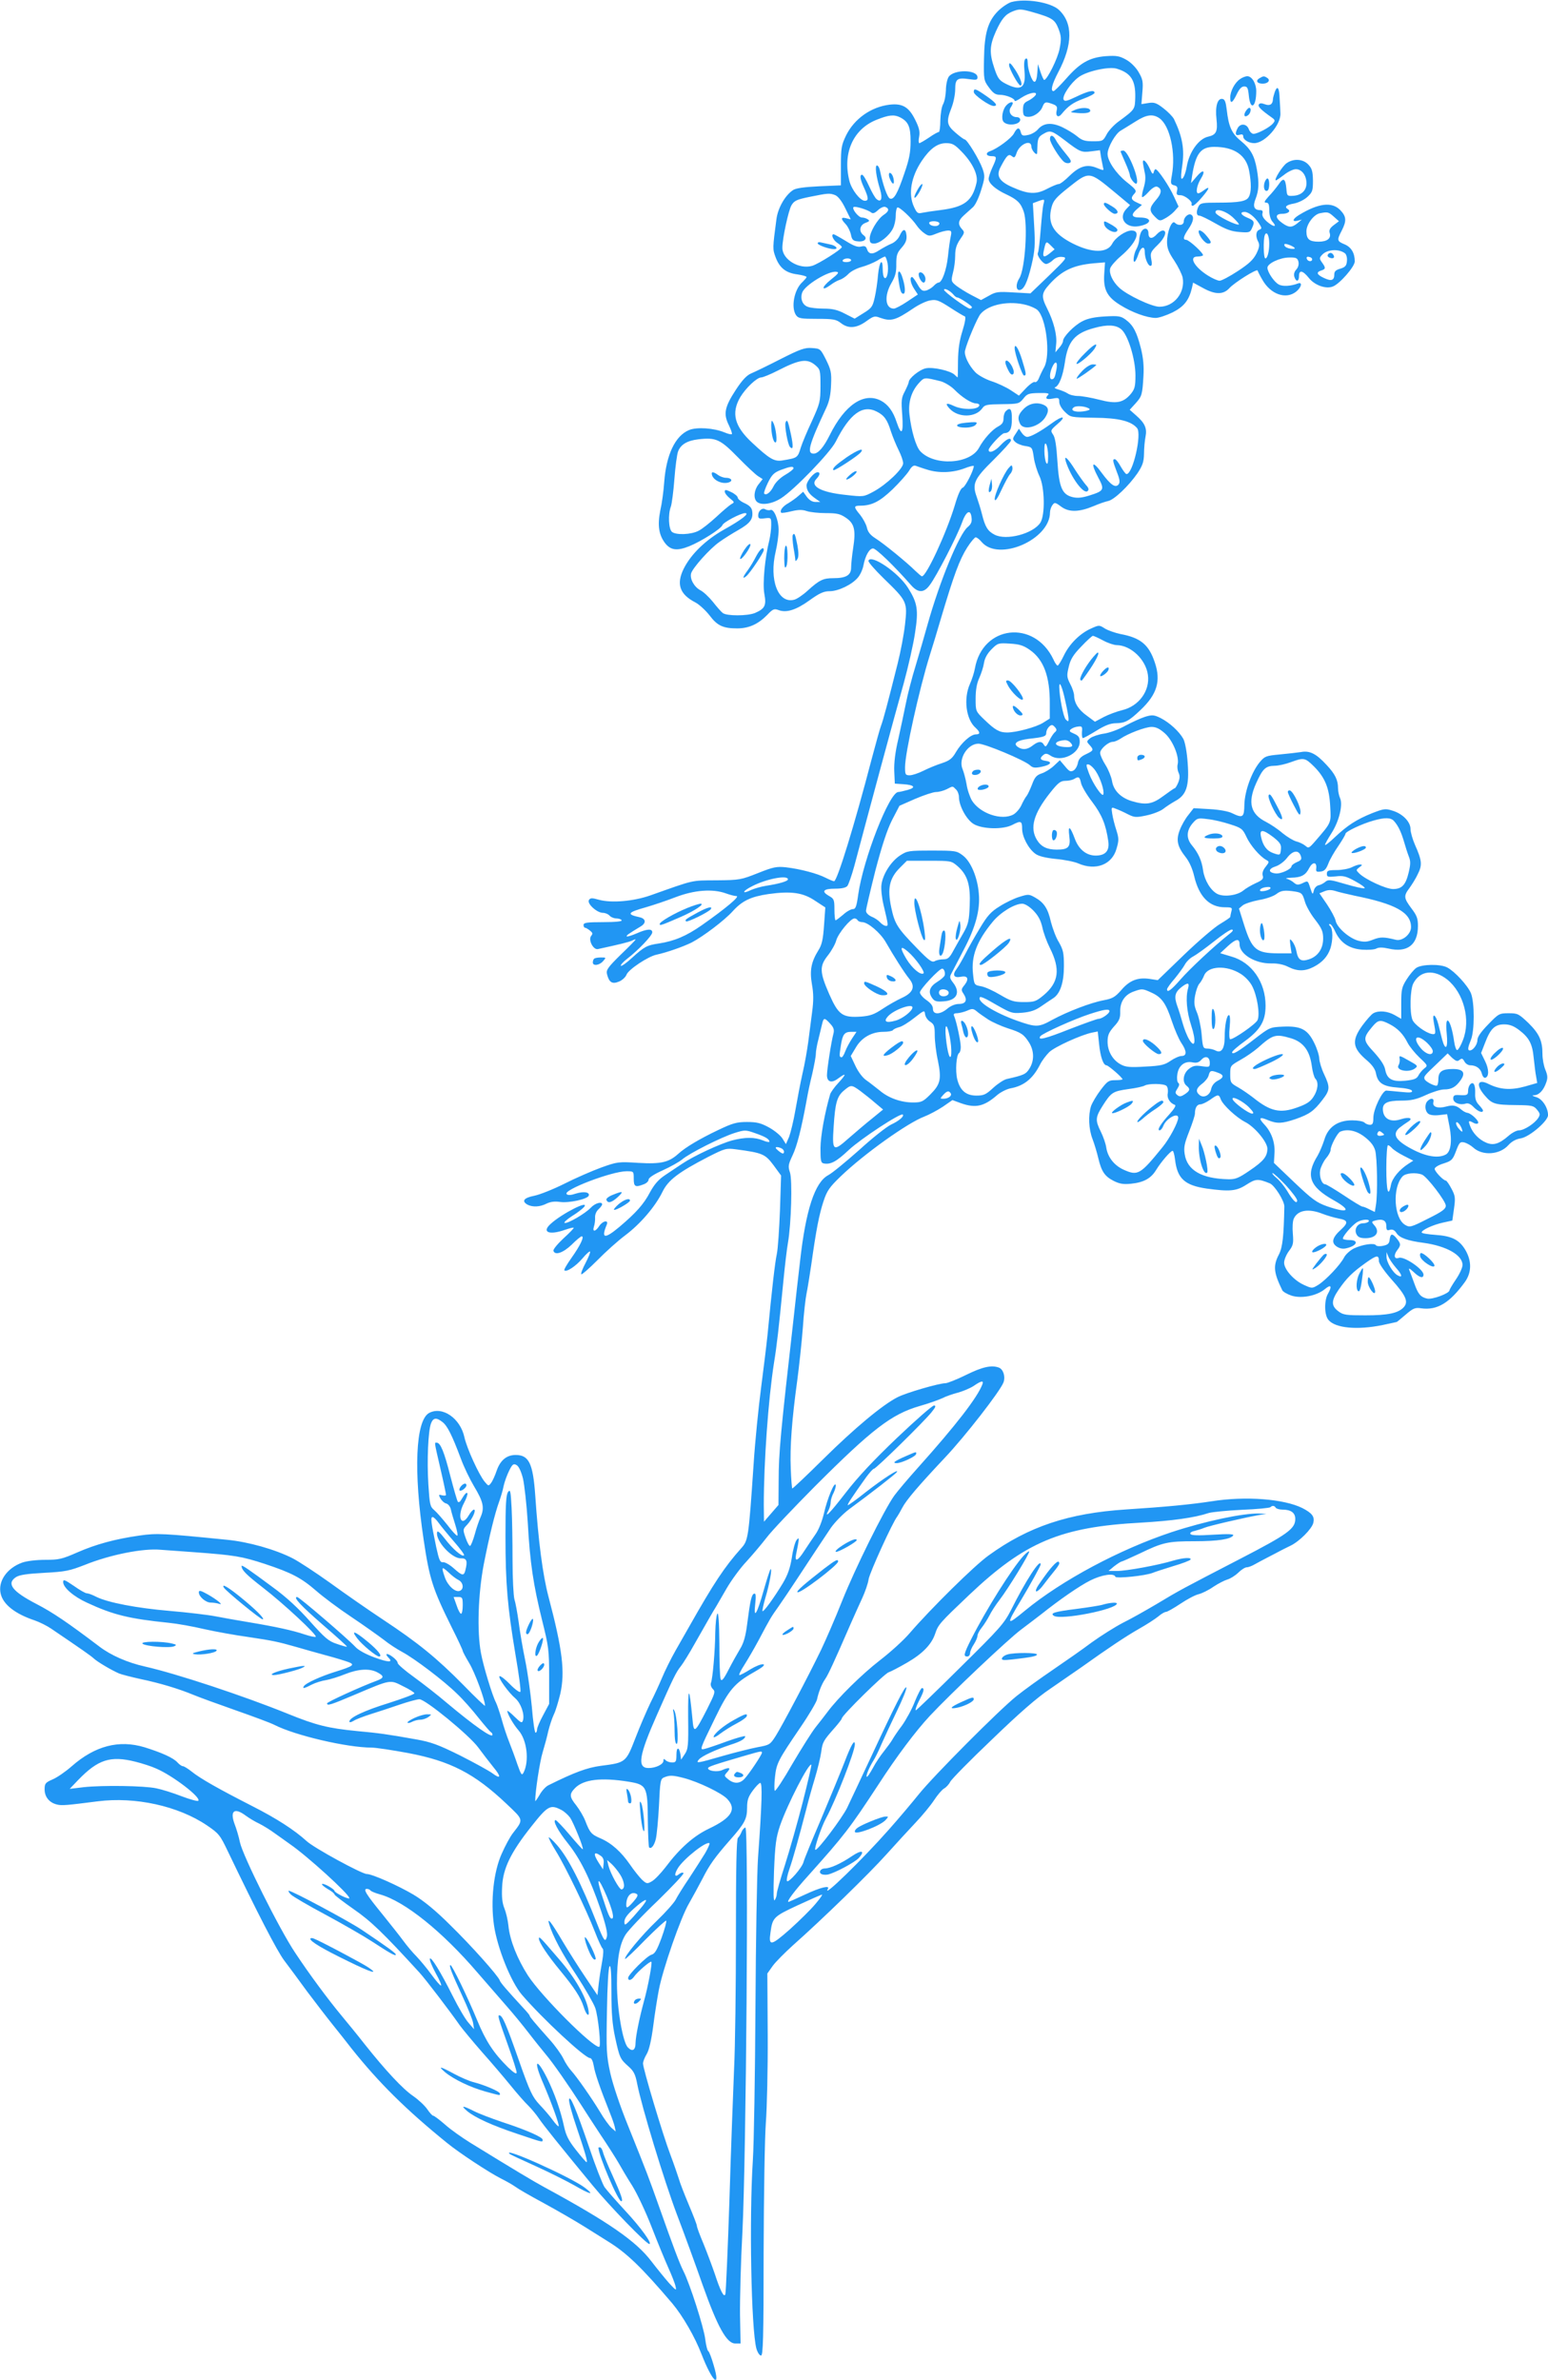 <?xml version="1.0" standalone="no"?>
<!DOCTYPE svg PUBLIC "-//W3C//DTD SVG 20010904//EN"
 "http://www.w3.org/TR/2001/REC-SVG-20010904/DTD/svg10.dtd">
<svg version="1.0" xmlns="http://www.w3.org/2000/svg"
 width="833pt" height="1280pt" viewBox="0 0 833 1280"
 preserveAspectRatio="xMidYMid meet">
<g transform="translate(0,1280) scale(0.1,-0.1)"
fill="#2196f3" stroke="none">
<path d="M5442 12789 c-18 -6 -50 -27 -71 -48 -55 -55 -74 -120 -76 -259 -2
-110 -1 -115 27 -153 22 -30 35 -39 58 -39 33 0 80 -19 80 -32 0 -5 17 3 37
17 43 28 94 36 73 10 -7 -8 -24 -21 -39 -28 -21 -10 -26 -19 -26 -47 0 -29 4
-36 23 -38 30 -4 70 22 82 54 11 27 17 28 55 14 22 -8 26 -15 21 -35 -7 -29 8
-41 26 -19 36 44 63 63 118 83 33 12 60 26 60 32 0 17 -34 10 -98 -21 -52 -25
-64 -27 -69 -15 -7 20 37 87 80 119 41 32 161 59 205 47 77 -23 103 -62 101
-155 -2 -65 -1 -64 -89 -129 -25 -18 -54 -49 -65 -70 -19 -36 -22 -37 -74 -37
-43 0 -59 5 -85 27 -17 14 -53 36 -80 49 -58 27 -101 23 -131 -12 -11 -13 -35
-27 -53 -30 -28 -6 -34 -4 -39 15 -7 29 -20 26 -37 -7 -13 -25 -88 -81 -128
-95 -27 -9 -22 -27 7 -27 30 0 31 -5 5 -61 -11 -24 -20 -52 -20 -61 0 -24 37
-57 96 -84 59 -28 77 -46 93 -93 23 -69 7 -310 -24 -358 -19 -29 -19 -63 0
-63 24 0 43 39 66 135 18 78 20 106 14 211 l-7 121 32 12 c32 11 32 10 25 -17
-4 -15 -10 -77 -15 -139 -5 -62 -11 -117 -15 -123 -8 -13 26 -59 44 -60 8 0
25 9 37 21 14 13 32 19 50 17 28 -3 25 -7 -71 -100 l-100 -96 -91 5 c-83 5
-95 4 -133 -18 l-42 -23 -52 27 c-29 15 -65 38 -81 50 -28 23 -29 25 -18 70 7
25 12 67 12 93 0 35 7 58 26 86 25 36 26 39 10 56 -23 26 -20 46 10 73 15 13
37 34 50 45 13 12 32 53 44 93 20 65 21 74 7 114 -16 46 -83 157 -96 157 -4 0
-26 16 -49 36 -48 41 -51 60 -22 134 11 28 20 73 20 99 0 57 11 65 77 55 36
-5 43 -4 43 10 0 42 -126 44 -155 3 -8 -12 -15 -44 -15 -72 -1 -27 -7 -61 -15
-75 -8 -14 -14 -52 -15 -87 0 -35 -4 -63 -8 -63 -5 0 -29 -13 -53 -30 -24 -16
-48 -30 -52 -30 -4 0 -5 16 -1 35 5 27 0 48 -21 90 -34 69 -68 90 -138 82
-100 -12 -190 -76 -234 -165 -25 -52 -28 -67 -28 -163 l0 -106 -117 -5 c-81
-4 -124 -10 -140 -20 -43 -28 -82 -96 -90 -157 -21 -159 -21 -160 -4 -206 22
-57 55 -83 117 -91 27 -4 49 -10 49 -14 0 -4 -10 -15 -21 -26 -46 -40 -64
-139 -35 -180 13 -17 27 -19 113 -19 87 0 102 -3 127 -22 40 -32 84 -29 136 8
40 29 47 31 75 20 60 -21 83 -15 182 52 28 19 68 38 88 41 32 6 45 2 107 -38
38 -25 74 -46 80 -48 6 -2 1 -33 -13 -78 -17 -54 -23 -100 -24 -162 0 -49 -1
-88 -2 -88 -1 0 -8 6 -16 14 -22 22 -117 43 -155 35 -34 -7 -92 -54 -92 -74 0
-5 -10 -28 -21 -50 -19 -35 -20 -49 -14 -127 7 -100 -4 -116 -30 -39 -19 59
-47 96 -85 116 -91 47 -194 -22 -275 -185 -33 -66 -62 -100 -87 -100 -38 0
-25 48 68 246 17 36 24 72 26 125 3 65 -1 81 -27 134 -30 59 -31 60 -76 63
-39 3 -63 -6 -170 -60 -68 -35 -139 -69 -158 -77 -23 -10 -47 -35 -81 -87 -61
-93 -68 -130 -39 -189 12 -25 20 -47 17 -50 -3 -3 -20 1 -39 9 -58 24 -149 30
-191 13 -75 -31 -123 -133 -134 -281 -3 -45 -12 -113 -21 -152 -16 -80 -8
-132 27 -177 30 -37 64 -41 129 -15 64 26 170 93 178 113 5 16 99 65 122 65
27 0 -17 -35 -114 -89 -99 -56 -177 -132 -216 -210 -41 -83 -22 -138 64 -182
20 -11 54 -42 75 -69 42 -56 73 -70 149 -70 63 0 113 23 162 73 29 31 37 34
59 26 43 -17 96 0 168 52 54 39 77 49 108 49 47 0 120 35 152 73 13 15 26 44
30 65 10 53 32 92 52 92 16 0 112 -92 205 -198 37 -42 69 -42 100 1 36 47 147
263 172 332 23 66 48 80 53 30 3 -22 -3 -35 -21 -50 -46 -38 -150 -290 -216
-525 -16 -58 -45 -157 -64 -221 -20 -64 -43 -154 -52 -200 -9 -46 -28 -133
-41 -193 -17 -71 -24 -131 -22 -175 l3 -66 45 -3 c61 -4 71 -18 24 -31 -22 -6
-44 -11 -50 -11 -48 0 -189 -361 -216 -552 -9 -65 -14 -78 -29 -78 -10 0 -34
-13 -52 -30 -19 -16 -37 -30 -41 -30 -3 0 -6 26 -6 58 0 53 -2 58 -31 74 -41
24 -28 38 35 38 35 0 58 5 66 15 6 8 23 56 37 107 74 279 218 813 266 983 24
88 52 210 61 272 19 123 13 160 -38 241 -52 83 -200 183 -213 146 -2 -7 35
-49 82 -95 127 -123 128 -127 115 -247 -6 -54 -24 -149 -40 -212 -52 -208 -78
-305 -89 -333 -6 -15 -29 -99 -52 -185 -90 -345 -184 -652 -201 -652 -5 0 -26
9 -46 19 -45 23 -136 47 -213 56 -50 5 -67 2 -150 -31 -91 -36 -98 -38 -224
-39 -139 -1 -115 4 -355 -81 -91 -32 -209 -42 -276 -24 -39 11 -47 11 -55 -1
-12 -19 43 -69 75 -69 13 0 29 -7 36 -15 7 -8 23 -15 36 -15 12 0 26 -4 29
-10 4 -6 -32 -10 -99 -10 -88 0 -106 -3 -106 -15 0 -8 3 -15 8 -15 4 0 16 -7
26 -15 15 -12 17 -17 7 -29 -17 -21 11 -76 36 -71 116 25 169 38 185 46 10 5
18 8 18 5 0 -2 -36 -39 -80 -81 -69 -68 -79 -82 -74 -104 11 -45 28 -56 64
-41 18 7 36 24 41 37 10 28 117 99 162 108 55 12 141 42 188 65 63 33 177 119
222 169 51 56 97 78 192 92 122 17 186 8 251 -36 l55 -36 -7 -97 c-5 -75 -12
-105 -30 -133 -39 -63 -48 -108 -35 -184 9 -49 9 -88 1 -148 -6 -45 -15 -118
-21 -162 -6 -44 -19 -120 -31 -170 -11 -49 -28 -138 -38 -196 -10 -58 -26
-123 -34 -144 l-17 -39 -18 29 c-10 17 -42 43 -72 60 -44 24 -66 30 -119 30
-56 0 -77 -6 -155 -43 -101 -48 -178 -94 -215 -128 -51 -46 -93 -56 -214 -49
-108 7 -114 6 -201 -25 -49 -18 -139 -57 -198 -87 -60 -30 -133 -59 -163 -65
-56 -11 -69 -29 -35 -48 28 -14 67 -12 102 6 21 10 43 13 72 9 47 -7 149 15
155 34 6 19 -27 24 -69 11 -26 -9 -43 -10 -50 -3 -22 22 243 123 322 123 39 0
39 0 39 -40 0 -43 8 -48 54 -30 14 5 26 16 26 25 0 10 29 29 76 50 42 19 88
45 104 58 39 34 213 121 283 143 55 17 59 17 110 -1 55 -19 77 -32 77 -46 0
-4 -16 -1 -35 7 -44 18 -96 18 -165 0 -66 -18 -208 -84 -270 -126 -25 -17 -67
-45 -93 -62 -34 -23 -56 -48 -80 -92 -33 -63 -75 -110 -165 -186 -79 -66 -99
-63 -67 13 11 27 -22 21 -41 -8 -20 -31 -38 -33 -28 -2 4 12 7 34 6 48 -1 15
6 33 18 44 11 10 20 22 20 27 0 17 -38 7 -61 -18 -29 -31 -125 -87 -141 -82
-6 2 12 19 40 37 28 17 56 39 64 48 35 43 -118 -34 -179 -90 -50 -45 -8 -62
77 -32 24 8 45 14 47 11 2 -2 -23 -28 -55 -57 -32 -30 -57 -60 -54 -67 8 -26
52 -11 98 33 25 25 49 45 54 45 16 0 -8 -50 -55 -116 -24 -34 -42 -64 -38 -67
11 -11 61 22 97 64 20 24 38 40 41 37 3 -3 -8 -30 -24 -61 -16 -30 -27 -58
-23 -61 3 -3 42 31 86 75 44 45 112 106 151 135 81 61 161 154 200 234 31 63
85 104 245 187 91 46 97 48 150 41 143 -19 157 -25 202 -85 l41 -56 -6 -186
c-4 -102 -11 -208 -17 -236 -10 -47 -26 -185 -50 -435 -6 -58 -22 -187 -35
-287 -13 -100 -32 -284 -40 -410 -27 -398 -29 -409 -67 -451 -90 -101 -147
-187 -280 -422 -14 -25 -47 -82 -73 -128 -26 -46 -58 -111 -72 -145 -14 -33
-42 -95 -63 -136 -20 -42 -57 -127 -81 -190 -51 -131 -52 -132 -186 -149 -75
-10 -142 -35 -283 -105 -14 -7 -35 -30 -47 -52 -13 -22 -23 -36 -23 -32 -1 45
25 215 40 262 10 33 24 84 30 113 7 28 20 69 30 90 10 20 25 71 35 112 26 117
12 236 -64 523 -31 119 -54 295 -71 544 -12 171 -34 217 -105 217 -48 0 -82
-27 -102 -83 -9 -27 -23 -58 -31 -68 -13 -17 -14 -17 -34 7 -31 37 -96 180
-109 239 -22 102 -118 169 -190 131 -73 -40 -85 -312 -29 -685 31 -208 48
-261 151 -469 33 -65 59 -122 59 -126 0 -4 16 -34 35 -66 30 -49 85 -198 85
-229 0 -4 -53 46 -117 112 -144 146 -244 227 -433 352 -80 53 -208 142 -285
198 -77 55 -167 114 -200 131 -94 48 -239 89 -355 100 -338 34 -376 36 -467
23 -134 -19 -236 -47 -337 -91 -82 -36 -99 -40 -172 -40 -48 0 -100 -6 -125
-15 -83 -30 -132 -102 -115 -169 14 -57 78 -107 183 -142 26 -9 66 -29 88 -44
162 -110 213 -145 230 -161 21 -19 92 -61 135 -80 14 -6 66 -19 115 -30 106
-22 208 -53 285 -85 31 -13 133 -50 227 -83 94 -33 189 -68 210 -79 112 -57
391 -122 523 -122 21 0 109 -13 195 -29 228 -43 358 -110 530 -273 94 -89 93
-83 35 -158 -15 -19 -42 -69 -60 -110 -44 -97 -61 -254 -42 -385 18 -123 91
-305 150 -374 110 -128 339 -341 367 -341 8 0 16 -18 20 -42 6 -39 34 -120 87
-253 11 -27 23 -61 26 -75 l5 -25 -23 20 c-12 11 -40 49 -61 85 -44 73 -125
189 -156 223 -11 12 -31 41 -42 65 -12 24 -45 70 -74 102 -82 92 -107 122
-107 128 0 3 -13 19 -29 36 -92 100 -129 142 -132 154 -8 24 -153 187 -268
299 -76 76 -141 129 -196 162 -81 48 -222 111 -251 111 -27 0 -284 140 -324
177 -66 60 -162 122 -292 188 -180 92 -280 148 -328 187 -19 15 -40 28 -46 28
-6 0 -19 9 -29 20 -22 25 -85 53 -178 82 -137 41 -266 8 -392 -103 -32 -28
-78 -60 -102 -70 -39 -17 -43 -22 -43 -54 0 -40 25 -71 66 -81 26 -7 55 -4
219 17 203 26 434 -25 588 -129 65 -44 71 -52 114 -142 157 -327 263 -533 303
-586 25 -33 80 -107 122 -165 43 -57 105 -138 138 -179 33 -41 79 -99 102
-129 146 -183 292 -328 513 -507 66 -54 226 -159 289 -191 28 -14 62 -33 76
-43 24 -17 69 -43 161 -93 68 -37 170 -96 216 -125 24 -15 80 -50 126 -79 100
-62 179 -138 345 -333 56 -67 122 -181 157 -273 58 -149 105 -192 65 -58 -11
38 -24 73 -29 75 -5 3 -12 32 -16 63 -7 63 -84 302 -117 366 -22 44 -53 126
-133 352 -58 163 -59 166 -165 430 -44 108 -82 222 -96 284 -21 96 -22 123
-18 335 2 136 8 234 14 240 7 7 10 -38 10 -140 0 -114 5 -173 20 -243 24 -110
27 -116 72 -156 28 -25 37 -42 47 -95 24 -122 143 -514 213 -700 39 -102 101
-272 138 -378 81 -228 130 -317 176 -317 l29 0 -3 152 c-1 84 4 286 13 450 20
399 34 2173 16 2173 -6 0 -16 -11 -21 -24 -5 -13 -14 -27 -19 -31 -8 -4 -11
-167 -11 -517 0 -281 -4 -608 -10 -727 -5 -119 -17 -436 -25 -706 -9 -269 -19
-497 -22 -505 -7 -21 -27 18 -57 110 -14 41 -41 113 -60 160 -20 47 -36 90
-36 97 0 7 -20 58 -44 115 -24 57 -48 119 -53 138 -6 19 -26 78 -46 131 -41
108 -147 462 -147 490 0 10 9 33 20 51 13 22 25 75 35 151 8 64 22 151 30 193
21 111 118 391 162 465 20 35 53 96 73 134 38 75 65 113 149 209 78 88 91 113
91 172 0 41 6 59 30 92 17 23 35 42 41 42 12 0 9 -112 -12 -400 -6 -85 -12
-450 -14 -810 -2 -360 -8 -729 -14 -820 -20 -311 -9 -907 19 -1012 6 -21 17
-38 25 -38 11 0 14 90 14 555 1 313 6 618 12 698 6 78 11 291 10 472 l-2 330
29 41 c16 22 65 71 108 110 157 139 411 386 504 490 52 58 124 136 158 172 35
37 79 90 98 119 19 29 43 57 54 63 11 6 26 22 33 36 7 14 108 117 225 228 147
142 242 225 314 273 57 39 132 91 168 116 147 105 239 166 309 206 41 23 87
53 103 66 16 14 35 25 42 25 7 0 42 20 78 44 36 24 79 47 97 51 17 4 53 21 80
40 27 18 61 35 75 39 15 4 41 20 58 36 17 17 38 30 47 30 9 0 27 7 41 15 14 8
48 26 75 40 28 14 57 30 65 34 8 4 33 17 54 27 48 23 115 90 123 123 8 33 -6
52 -58 79 -100 50 -306 66 -489 37 -111 -17 -244 -30 -462 -44 -308 -20 -524
-92 -738 -247 -76 -54 -310 -285 -424 -417 -32 -38 -105 -104 -161 -147 -98
-76 -226 -202 -283 -279 -15 -20 -43 -56 -63 -81 -20 -25 -76 -114 -125 -197
-48 -84 -91 -149 -95 -145 -3 4 -3 37 1 73 8 75 16 90 137 268 46 67 85 134
89 149 9 42 26 85 45 112 16 23 49 95 136 295 19 44 48 107 63 140 15 33 31
78 34 101 6 36 129 306 154 337 5 7 17 28 27 47 22 42 86 117 229 269 108 114
298 358 316 406 11 30 -1 70 -25 79 -39 15 -89 4 -176 -39 -51 -25 -101 -45
-112 -45 -34 0 -210 -51 -257 -75 -81 -41 -232 -167 -399 -332 -91 -90 -166
-161 -168 -159 -2 2 -6 50 -8 107 -5 116 6 264 35 474 10 77 24 204 30 283 5
78 15 162 20 185 5 23 16 92 25 152 27 193 43 273 66 343 19 58 32 76 93 135
125 120 359 287 449 321 26 10 71 34 100 53 l52 36 46 -17 c80 -28 125 -17
196 45 18 15 50 31 70 35 72 13 120 51 159 127 10 21 33 51 50 68 29 28 171
93 231 105 l30 6 7 -66 c7 -71 23 -116 40 -116 11 -1 86 -66 86 -75 0 -3 -17
-5 -39 -5 -35 0 -42 -5 -78 -52 -22 -29 -45 -68 -52 -87 -16 -50 -13 -124 8
-178 10 -26 24 -73 31 -103 17 -71 34 -97 83 -122 32 -16 53 -19 93 -15 68 7
107 28 135 74 27 44 78 103 89 103 4 0 10 -22 13 -48 12 -101 52 -138 170
-155 124 -17 160 -14 214 21 50 32 62 33 126 7 26 -11 78 -94 78 -124 -3 -158
-9 -219 -29 -258 -32 -61 -29 -97 18 -193 4 -8 26 -21 50 -29 54 -17 136 -1
180 36 33 27 39 15 15 -27 -20 -36 -19 -113 3 -139 36 -45 156 -56 292 -28 41
9 76 16 77 17 1 0 22 18 47 39 40 34 50 39 83 34 87 -12 154 29 236 142 36 51
37 112 2 172 -33 55 -73 75 -162 81 -40 3 -73 8 -73 13 0 13 60 41 115 53 l50
11 9 64 c8 58 7 69 -14 108 -12 23 -26 43 -30 43 -13 0 -60 49 -60 63 0 8 21
21 48 29 43 14 49 19 67 67 18 47 22 51 45 46 14 -4 35 -16 47 -27 50 -46 143
-40 190 13 17 19 40 32 66 36 46 7 147 93 147 125 0 40 -31 88 -64 97 -22 7
-25 9 -10 10 26 1 50 27 64 68 9 24 8 39 -4 68 -9 21 -16 59 -16 85 0 72 -17
110 -76 168 -52 49 -57 52 -106 52 -50 0 -54 -2 -110 -60 -39 -40 -58 -67 -58
-84 0 -24 -23 -56 -41 -56 -13 0 -11 15 6 57 20 48 20 201 0 251 -18 42 -86
116 -127 138 -37 20 -137 18 -167 -2 -13 -9 -36 -37 -52 -62 -26 -41 -29 -55
-29 -129 l0 -83 -35 20 c-39 22 -86 26 -115 10 -11 -6 -37 -36 -60 -67 -58
-81 -53 -120 26 -187 28 -24 44 -47 48 -69 10 -53 38 -71 119 -77 43 -3 72
-10 75 -17 3 -10 -11 -11 -60 -6 -35 3 -70 7 -78 7 -21 1 -70 -100 -70 -146 0
-30 -4 -38 -18 -38 -10 0 -23 5 -30 12 -7 7 -36 12 -66 12 -78 0 -130 -36
-150 -105 -9 -28 -25 -66 -36 -85 -66 -106 -44 -167 87 -240 99 -56 79 -72
-37 -32 -56 20 -79 37 -175 128 l-110 105 3 51 c4 58 -16 115 -55 156 -33 35
-26 43 20 23 49 -20 75 -19 149 6 74 26 98 43 144 103 41 53 42 68 9 138 -14
29 -25 67 -26 83 0 17 -12 55 -27 85 -36 74 -72 92 -168 88 -70 -3 -72 -4
-150 -64 -90 -70 -124 -90 -124 -74 0 6 31 33 70 61 83 61 110 108 110 190 0
126 -74 233 -184 264 l-60 18 42 39 c43 39 62 42 62 9 0 -53 83 -104 169 -103
37 1 69 -6 94 -19 48 -24 88 -24 135 0 47 24 76 56 91 100 14 44 14 104 -1
119 -7 7 -8 12 -2 12 6 0 19 -18 29 -41 28 -60 75 -92 145 -97 31 -2 66 0 76
6 13 7 34 7 65 0 102 -24 159 20 159 122 0 40 -6 56 -35 94 -41 55 -43 67 -11
109 13 18 34 51 45 75 25 49 23 73 -15 158 -13 30 -24 68 -24 85 0 39 -43 83
-98 99 -37 12 -47 10 -109 -14 -84 -34 -132 -65 -200 -129 -29 -28 -53 -46
-53 -41 0 5 16 33 35 63 41 64 62 152 46 188 -6 13 -11 37 -11 53 0 44 -15 76
-62 126 -55 60 -91 78 -137 69 -20 -3 -71 -9 -115 -13 -73 -7 -80 -9 -107 -41
-44 -53 -81 -156 -83 -228 -1 -70 -8 -75 -66 -47 -19 10 -68 19 -120 22 l-87
5 -28 -36 c-16 -19 -37 -56 -46 -80 -22 -55 -14 -90 31 -147 20 -25 37 -64 46
-103 26 -110 82 -167 165 -167 38 0 41 -2 35 -22 -3 -13 -6 -26 -6 -30 0 -3
-24 -19 -52 -36 -29 -16 -117 -91 -196 -167 l-142 -137 -45 7 c-64 9 -108 -9
-152 -61 -33 -37 -46 -45 -94 -54 -70 -13 -195 -61 -278 -106 -72 -40 -86 -40
-186 -5 -126 45 -223 106 -201 128 3 3 27 -7 53 -22 115 -66 115 -67 176 -62
43 4 69 13 99 34 22 15 51 35 64 43 39 24 59 85 59 175 0 69 -4 86 -27 127
-16 25 -34 75 -43 109 -16 73 -38 105 -86 132 -32 18 -36 18 -84 3 -27 -8 -75
-31 -106 -51 -46 -28 -66 -50 -106 -117 -28 -46 -63 -108 -78 -138 -15 -29
-36 -66 -47 -81 -25 -33 -16 -50 21 -43 38 8 47 -10 22 -43 -20 -24 -20 -28
-5 -50 21 -33 11 -53 -27 -53 -19 0 -43 -10 -61 -25 -39 -33 -78 -34 -78 -1 0
16 -12 31 -35 47 -19 13 -35 32 -35 41 0 17 104 128 120 128 10 0 18 -22 13
-37 -3 -7 -20 -22 -38 -33 -42 -26 -52 -53 -31 -85 13 -20 23 -24 62 -21 72 4
94 47 53 100 -18 23 -20 31 -10 49 6 12 36 69 66 127 65 123 90 216 82 304 -7
87 -43 172 -85 204 -34 26 -40 27 -167 27 -126 0 -133 -1 -173 -27 -48 -32
-92 -101 -99 -157 -3 -21 2 -69 11 -107 27 -114 27 -114 13 -114 -8 0 -22 9
-31 19 -10 11 -31 25 -47 31 -17 8 -29 20 -29 31 0 10 23 107 50 215 36 137
63 219 90 273 l40 77 84 37 c47 20 98 37 113 37 15 0 41 7 57 15 35 18 31 18
50 -1 9 -8 16 -27 16 -40 0 -48 40 -122 79 -146 46 -28 158 -31 208 -5 46 24
53 22 53 -20 0 -44 34 -108 71 -135 17 -13 53 -22 110 -28 46 -4 101 -15 121
-24 94 -41 182 -7 206 79 13 44 13 56 -1 100 -9 27 -19 67 -22 87 -6 37 -5 38
19 28 14 -5 43 -18 64 -29 36 -18 44 -19 101 -7 34 7 74 23 89 34 15 12 44 31
65 43 61 32 77 80 68 204 -4 59 -14 112 -23 130 -22 40 -74 88 -123 113 -35
17 -45 18 -82 7 -23 -7 -71 -29 -107 -48 -37 -21 -87 -39 -116 -43 -28 -4 -61
-15 -73 -24 -21 -17 -21 -19 -4 -37 24 -27 22 -30 -20 -50 -28 -13 -39 -26
-43 -47 -3 -16 -13 -34 -23 -40 -16 -9 -23 -6 -46 22 l-28 33 -32 -30 c-17
-16 -47 -35 -66 -41 -27 -9 -37 -20 -51 -58 -10 -26 -23 -54 -29 -62 -7 -8
-20 -31 -29 -51 -9 -20 -29 -42 -43 -50 -63 -34 -179 5 -223 75 -11 19 -25 59
-29 88 -5 29 -15 65 -21 80 -25 55 26 138 85 138 35 0 246 -88 277 -116 15
-14 26 -16 64 -8 49 10 60 27 19 32 -28 4 -32 14 -11 31 12 10 20 9 40 -4 56
-37 156 11 156 75 0 25 -6 33 -31 44 -24 10 -28 15 -16 24 7 6 24 13 38 14 21
3 24 0 21 -29 -1 -18 1 -33 5 -33 5 0 37 18 73 40 47 29 76 40 105 40 49 1 69
11 132 71 89 84 111 156 77 256 -32 96 -77 133 -186 153 -28 6 -65 19 -82 29
-31 20 -32 20 -76 0 -60 -27 -116 -83 -146 -146 -14 -29 -29 -53 -33 -53 -4 0
-15 15 -23 34 -103 215 -381 183 -422 -49 -4 -22 -16 -60 -27 -84 -35 -79 -21
-190 30 -235 26 -24 27 -36 2 -36 -27 0 -77 -44 -107 -95 -20 -35 -34 -46 -76
-60 -29 -9 -74 -28 -100 -41 -26 -13 -59 -24 -73 -24 -23 0 -25 4 -25 44 0 75
76 418 133 601 14 44 42 136 62 205 68 228 98 310 140 376 19 30 40 54 45 54
6 0 21 -11 33 -26 92 -106 367 14 367 160 0 12 6 30 13 39 11 16 15 16 47 -8
42 -31 96 -30 175 3 28 12 62 24 77 27 33 6 112 82 159 150 27 41 34 60 35
105 0 30 4 71 8 91 9 45 -3 73 -50 114 l-35 31 31 34 c35 39 37 47 43 149 3
51 -1 96 -14 148 -22 87 -41 124 -82 154 -26 19 -39 21 -111 17 -56 -3 -94
-11 -122 -26 -44 -22 -104 -84 -104 -106 0 -8 -9 -24 -21 -37 l-20 -24 4 43
c6 49 -13 123 -49 194 -32 64 -30 81 13 129 67 74 128 103 239 113 l60 5 -4
-60 c-6 -85 14 -125 85 -169 65 -41 144 -69 191 -70 18 0 59 14 92 30 61 31
88 65 104 132 l6 28 57 -31 c63 -34 106 -34 138 1 27 30 148 106 152 95 2 -6
13 -28 26 -50 44 -78 126 -107 181 -64 30 24 36 55 9 44 -37 -14 -81 -17 -102
-5 -25 13 -61 67 -61 90 0 23 68 55 117 55 38 1 45 -3 50 -23 3 -14 -1 -30
-12 -42 -11 -12 -14 -26 -10 -39 9 -29 25 -26 25 4 0 35 20 31 53 -10 31 -39
91 -61 129 -46 37 14 118 107 118 135 0 45 -19 77 -55 92 -41 17 -42 22 -15
74 27 53 25 76 -9 111 -45 45 -116 36 -219 -26 -37 -22 -42 -40 -9 -32 l22 6
-24 -20 c-30 -24 -46 -24 -82 2 -38 27 -38 49 0 49 31 0 49 14 31 25 -20 12
-9 23 31 30 23 4 55 19 73 35 28 26 31 33 31 89 -1 49 -5 65 -25 86 -28 30
-78 34 -116 8 -23 -15 -72 -93 -58 -93 3 0 23 14 44 30 21 17 49 30 63 30 32
0 57 -33 57 -76 0 -39 -28 -65 -72 -67 -32 -2 -33 0 -36 38 -5 56 -16 62 -42
23 -13 -18 -37 -48 -54 -65 -23 -26 -26 -33 -13 -33 13 0 17 -9 17 -42 0 -25
7 -49 17 -60 27 -30 8 -31 -27 -2 -21 18 -30 33 -27 46 4 12 0 18 -12 18 -33
0 -41 20 -25 60 18 45 20 86 7 160 -13 73 -33 109 -87 153 -49 40 -65 78 -75
167 -5 41 -10 56 -23 58 -27 5 -40 -41 -32 -109 7 -66 -1 -84 -45 -94 -51 -11
-102 -83 -115 -160 -7 -41 -21 -73 -29 -65 -3 3 -1 32 4 65 14 92 2 159 -44
255 -7 13 -32 39 -57 58 -37 29 -50 33 -81 28 l-37 -6 5 64 c5 57 2 70 -20
108 -15 26 -42 53 -67 67 -36 20 -52 23 -110 19 -87 -7 -138 -35 -214 -122
-32 -36 -62 -66 -67 -66 -18 0 -8 38 25 101 79 149 80 265 4 336 -44 41 -180
63 -256 42z m117 -55 c104 -30 117 -39 137 -89 15 -40 16 -55 6 -106 -9 -52
-67 -168 -83 -169 -3 0 -12 19 -20 43 l-14 42 -3 -47 c-2 -29 -8 -48 -15 -48
-14 0 -37 67 -37 105 0 17 -4 24 -11 19 -8 -4 -10 -28 -6 -69 8 -89 -20 -107
-102 -65 -33 17 -42 28 -60 82 -28 83 -26 123 8 199 31 68 51 92 91 108 35 14
46 13 109 -5z m-716 -565 c45 -23 57 -50 57 -129 0 -59 -7 -96 -33 -171 -37
-110 -57 -145 -78 -137 -14 5 -38 74 -54 151 -3 15 -10 27 -16 27 -12 0 -5
-58 17 -130 14 -48 6 -72 -19 -51 -8 6 -26 38 -41 71 -15 33 -31 60 -37 60
-14 0 -11 -24 11 -71 24 -53 25 -69 4 -69 -25 0 -71 59 -83 106 -38 149 19
278 144 329 67 27 96 30 128 14z m1396 -5 c57 -40 89 -187 67 -307 -8 -44 -7
-49 13 -54 16 -4 19 -11 15 -29 -5 -20 -2 -24 18 -24 24 0 67 -35 60 -48 -2
-4 1 -8 5 -9 5 -2 29 19 52 47 42 49 44 63 7 35 -11 -8 -23 -15 -28 -15 -15 0
-8 43 13 77 29 47 14 56 -22 13 l-30 -35 6 40 c19 119 46 155 119 155 108 0
173 -45 188 -130 12 -65 12 -115 -2 -139 -12 -24 -52 -31 -166 -31 -82 0 -95
-2 -104 -19 -14 -28 -13 -51 4 -51 8 0 47 -19 87 -42 56 -32 86 -43 129 -46
53 -4 57 -3 68 23 15 32 11 39 -28 55 -33 14 -40 30 -12 30 22 -1 54 -27 77
-62 16 -25 16 -28 1 -34 -18 -7 -21 -36 -5 -65 8 -16 6 -30 -10 -63 -17 -33
-39 -54 -100 -94 -44 -29 -88 -52 -98 -52 -11 0 -40 13 -65 29 -72 46 -102
101 -55 101 13 0 27 3 30 6 8 8 -73 83 -90 84 -19 0 -16 17 12 58 27 39 32 67
15 77 -15 9 -40 -14 -40 -36 0 -21 -29 -26 -48 -7 -16 16 -42 -48 -42 -104 0
-33 9 -56 39 -100 21 -32 41 -73 45 -91 15 -81 -46 -157 -125 -157 -41 0 -175
63 -217 103 -34 32 -55 75 -48 103 3 12 29 42 56 65 84 71 113 139 59 139 -32
0 -87 -38 -104 -71 -27 -51 -108 -51 -212 1 -105 53 -138 109 -114 197 9 34
25 52 88 102 116 92 111 93 256 -27 l78 -65 -20 -21 c-45 -48 -5 -104 65 -93
73 12 78 47 7 47 -44 0 -49 15 -16 44 l28 24 -28 13 c-31 14 -34 25 -12 48 13
15 8 22 -45 64 -55 45 -100 111 -100 149 0 35 43 111 72 126 16 10 53 32 81
50 57 36 91 40 126 16z m-510 -118 c83 -64 91 -67 143 -60 l47 6 6 -39 c4 -21
9 -46 11 -55 5 -16 3 -16 -32 -2 -54 23 -94 11 -148 -41 -25 -25 -51 -45 -59
-45 -8 0 -36 -12 -63 -26 -59 -31 -101 -29 -186 9 -73 32 -89 62 -63 110 33
63 43 71 60 57 13 -11 17 -8 26 19 17 47 79 73 79 32 0 -18 29 -52 31 -35 0 5
1 27 2 48 2 32 7 42 32 56 36 21 45 18 114 -34z m-555 -61 c59 -60 90 -125 81
-167 -22 -99 -65 -132 -195 -148 -41 -5 -86 -12 -100 -15 -21 -5 -27 0 -42 33
-32 69 -15 162 43 248 44 65 84 94 130 94 34 0 46 -7 83 -45z m-681 -234 c16
-6 36 -31 55 -70 l30 -61 -24 6 c-30 8 -31 -3 -3 -32 12 -13 24 -38 28 -56 5
-27 12 -34 35 -36 38 -5 57 15 34 32 -28 20 -23 55 9 67 22 8 24 12 13 19 -8
6 -23 10 -32 10 -18 0 -55 46 -45 56 7 7 77 -14 95 -29 9 -7 19 -4 37 13 14
13 31 20 39 17 23 -9 20 -24 -9 -43 -33 -22 -75 -93 -75 -127 0 -22 5 -27 24
-27 29 0 81 41 101 81 8 15 15 46 15 68 0 22 4 42 9 45 9 6 77 -57 104 -97 10
-15 29 -34 43 -43 22 -15 27 -15 64 0 22 9 50 16 61 16 19 0 21 -4 15 -32 -4
-18 -11 -67 -15 -108 -8 -73 -32 -140 -51 -140 -5 0 -17 -8 -27 -19 -10 -10
-28 -21 -41 -24 -18 -4 -27 2 -45 34 -12 21 -25 39 -29 39 -15 0 -8 -35 12
-65 l19 -29 -57 -38 c-31 -21 -64 -38 -72 -38 -47 0 -53 69 -13 138 21 36 27
58 26 102 0 47 4 60 29 88 22 25 28 42 26 65 -4 40 -19 39 -37 -1 -8 -18 -27
-36 -45 -43 -17 -7 -46 -23 -65 -35 -37 -25 -57 -22 -66 7 -5 14 -12 18 -31
13 -18 -5 -40 3 -83 30 -33 20 -62 36 -65 36 -16 0 -3 -31 19 -46 14 -9 25
-19 25 -23 -1 -12 -126 -91 -160 -101 -70 -20 -160 34 -160 97 0 50 33 202 49
229 15 25 29 31 97 45 100 20 107 21 137 10z m2144 -123 c18 -17 31 -33 30
-35 -10 -9 -122 47 -126 63 -5 28 57 10 96 -28z m540 7 l28 -25 -28 -21 c-20
-15 -26 -27 -22 -41 10 -30 -13 -48 -59 -48 -50 0 -66 13 -66 56 0 38 40 91
73 97 41 8 46 7 74 -18z m-2123 -34 c3 -5 -1 -11 -9 -15 -18 -6 -45 2 -45 15
0 12 47 12 54 0z m1776 -111 c0 -44 -10 -80 -21 -80 -10 0 -12 100 -3 125 10
25 24 -2 24 -45z m-1179 -51 c-32 -26 -42 -24 -35 9 12 56 13 57 37 33 l22
-22 -24 -20z m1314 29 c6 -6 0 -8 -19 -6 -16 2 -31 9 -34 17 -3 10 2 11 19 6
13 -4 29 -12 34 -17z m273 -31 c7 -6 12 -24 10 -41 -2 -25 -9 -33 -35 -41 -25
-7 -33 -15 -33 -31 0 -33 -16 -38 -56 -19 -39 18 -43 31 -14 40 24 8 25 14 4
43 -15 21 -15 25 1 42 27 29 90 33 123 7z m-2462 -52 c7 -41 -2 -88 -16 -80
-6 3 -10 24 -10 46 0 65 -18 44 -25 -28 -3 -38 -11 -93 -18 -123 -11 -49 -16
-57 -60 -84 l-48 -30 -53 27 c-40 21 -68 27 -114 27 -33 0 -72 4 -86 10 -28
10 -41 44 -29 77 15 40 143 118 184 111 16 -2 11 -10 -31 -43 -50 -40 -52 -65
-1 -28 14 11 37 24 50 28 13 4 34 18 47 32 12 13 44 30 71 37 26 7 64 23 83
34 19 12 38 22 42 22 4 0 10 -16 14 -35z m2285 20 c-1 -15 -24 -12 -29 3 -3 9
2 13 12 10 10 -1 17 -7 17 -13z m-2481 -5 c0 -5 -12 -10 -26 -10 -14 0 -23 4
-19 10 3 6 15 10 26 10 10 0 19 -4 19 -10z m550 -184 c7 -9 16 -16 21 -16 12
0 78 -44 79 -52 0 -5 -5 -8 -11 -8 -15 0 -139 90 -139 101 0 12 32 -4 50 -25z
m395 -57 c22 -6 48 -18 57 -26 48 -42 72 -244 37 -308 -9 -16 -22 -43 -28 -58
-6 -16 -16 -25 -22 -22 -5 4 -27 -11 -48 -33 l-38 -40 -44 29 c-24 16 -71 38
-105 49 -33 11 -72 33 -86 48 -36 38 -61 91 -55 116 11 47 67 179 84 198 45
52 156 72 248 47z m507 -129 c37 -28 78 -161 78 -249 0 -60 -4 -74 -25 -100
-41 -48 -78 -55 -170 -31 -43 11 -94 20 -114 20 -20 0 -45 6 -56 14 -11 7 -33
16 -50 21 -16 4 -24 10 -17 12 21 8 41 59 52 132 16 115 53 159 159 187 68 19
115 17 143 -6z m-1645 -194 c27 -23 28 -28 28 -113 0 -83 -3 -93 -46 -188 -26
-55 -52 -118 -59 -140 -18 -59 -18 -58 -102 -72 -42 -6 -68 9 -161 96 -95 88
-113 159 -64 244 30 50 90 107 114 107 8 0 48 16 87 36 119 61 159 67 203 30z
m1298 -23 c-8 -44 -13 -53 -26 -53 -13 0 -11 34 3 65 17 38 31 31 23 -12z
m-622 -64 c20 -6 53 -25 72 -44 41 -42 93 -75 118 -75 9 0 17 -4 17 -9 0 -25
-87 -28 -136 -5 -42 20 -51 15 -24 -14 46 -50 140 -49 176 2 13 19 25 21 106
22 88 1 92 2 115 30 20 26 29 29 84 30 43 1 57 -2 50 -9 -20 -20 -11 -28 24
-21 32 6 35 4 35 -18 0 -14 13 -37 31 -54 30 -29 31 -29 157 -31 132 -1 199
-18 231 -56 26 -33 -23 -247 -57 -247 -5 0 -18 18 -31 40 -12 22 -26 40 -32
40 -13 0 -12 -8 11 -69 16 -40 18 -56 9 -67 -17 -20 -42 -3 -91 63 -50 69 -61
55 -19 -24 36 -67 33 -73 -46 -98 -41 -13 -65 -15 -91 -9 -57 14 -73 52 -82
194 -5 81 -12 127 -23 142 -15 22 -14 24 21 55 55 46 32 51 -30 5 -61 -44
-111 -72 -131 -72 -8 0 -21 10 -29 22 l-15 22 -18 -28 c-17 -25 -17 -29 -2
-43 9 -9 33 -19 54 -22 37 -6 38 -7 46 -61 4 -30 18 -75 30 -100 29 -59 32
-211 5 -252 -39 -59 -183 -97 -246 -64 -37 19 -51 42 -68 111 -7 28 -20 69
-28 92 -26 71 -14 97 91 200 51 51 93 97 93 103 0 20 -24 9 -56 -25 -30 -33
-64 -46 -64 -25 0 14 70 90 84 90 30 1 41 21 41 75 1 55 -9 67 -33 43 -7 -7
-12 -24 -12 -40 0 -20 -8 -31 -29 -42 -32 -17 -78 -68 -103 -115 -48 -88 -240
-99 -316 -18 -23 25 -48 108 -58 197 -8 68 11 127 53 172 27 29 27 29 116 7z
m800 -149 c5 -4 -11 -10 -35 -13 -46 -6 -73 7 -48 23 15 10 69 4 83 -10z
m-1145 -14 c40 -20 57 -44 76 -106 10 -30 29 -76 42 -102 13 -26 24 -57 24
-70 0 -29 -89 -114 -159 -152 -54 -29 -54 -29 -151 -18 -134 14 -195 48 -156
87 18 19 21 35 6 35 -20 0 -60 -49 -60 -72 1 -27 15 -47 50 -71 l24 -17 -26 0
c-17 0 -33 10 -46 27 l-20 28 -24 -21 c-13 -12 -37 -29 -55 -40 -31 -17 -49
-41 -39 -52 3 -2 28 1 55 8 38 9 59 9 82 1 18 -6 64 -11 103 -11 60 0 77 -4
108 -25 46 -31 54 -66 39 -163 -6 -39 -11 -86 -11 -105 0 -41 -27 -57 -96 -57
-54 0 -74 -9 -138 -67 -26 -24 -59 -46 -73 -49 -86 -22 -135 107 -99 259 9 38
16 90 16 116 0 53 -25 115 -44 108 -7 -3 -19 -1 -27 3 -17 11 -39 -7 -39 -32
0 -17 5 -20 35 -16 35 4 35 4 35 -37 0 -22 -5 -58 -10 -80 -24 -95 -37 -234
-27 -289 12 -63 3 -80 -50 -103 -41 -17 -154 -17 -174 0 -8 6 -32 33 -53 60
-21 26 -51 54 -67 62 -34 18 -58 62 -50 91 9 30 99 131 151 168 25 18 71 47
103 65 63 36 80 58 75 99 -2 20 -13 32 -40 45 -21 9 -38 23 -38 30 0 7 -16 21
-35 30 -29 14 -35 14 -35 3 0 -8 12 -24 27 -36 26 -21 27 -22 8 -32 -10 -6
-47 -37 -81 -69 -34 -31 -76 -65 -95 -74 -39 -21 -121 -24 -143 -6 -18 15 -22
94 -6 136 5 14 14 81 19 148 5 67 14 134 20 149 14 37 49 58 109 65 95 11 118
0 212 -96 47 -48 96 -94 109 -102 l25 -16 -22 -28 c-24 -30 -29 -74 -10 -93
22 -22 81 -14 131 18 70 44 264 245 294 304 76 151 145 201 221 162z m922
-241 c0 -36 -3 -46 -10 -35 -5 8 -10 38 -10 65 0 36 3 46 10 35 5 -8 10 -37
10 -65z m-651 -71 c62 -20 137 -17 199 6 28 11 52 17 52 13 0 -23 -46 -112
-59 -116 -11 -3 -26 -36 -44 -98 -44 -145 -152 -379 -176 -379 -3 0 -19 14
-36 30 -43 43 -170 147 -215 175 -27 17 -40 34 -45 57 -4 18 -21 49 -36 68
-36 43 -36 50 -1 50 63 0 106 22 175 88 37 36 77 81 89 100 14 24 25 31 37 26
9 -3 36 -13 60 -20z m-719 7 c0 -5 -20 -21 -46 -36 -27 -16 -51 -40 -61 -60
-16 -33 -40 -52 -51 -40 -3 3 6 29 20 58 21 43 33 55 69 69 51 19 69 22 69 9z
m1666 -926 c26 -14 59 -25 73 -25 77 -1 157 -78 168 -160 12 -86 -49 -169
-139 -190 -29 -7 -74 -24 -99 -37 l-47 -25 -43 32 c-45 32 -68 68 -69 108 0
12 -9 41 -21 63 -19 37 -19 46 -8 92 9 40 24 65 67 109 30 32 59 58 63 58 4 0
29 -11 55 -25z m-394 -51 c74 -52 108 -142 107 -289 l0 -80 -35 -22 c-37 -24
-145 -53 -195 -53 -41 0 -65 14 -121 68 -48 46 -48 46 -48 114 0 46 6 81 19
110 11 24 23 61 26 82 4 26 18 51 41 74 33 33 36 34 99 30 51 -3 73 -10 107
-34z m191 -277 c10 -43 17 -85 17 -94 0 -15 -2 -16 -15 -3 -13 13 -34 121 -35
175 0 39 17 -2 33 -78z m-54 -141 c8 -10 8 -16 -3 -25 -8 -7 -22 -28 -31 -48
-15 -30 -19 -33 -27 -20 -12 22 -30 21 -61 -3 -29 -23 -56 -25 -81 -7 -26 19
-2 35 60 43 82 9 94 13 94 32 0 18 18 42 31 42 4 0 12 -6 18 -14z m591 -32
c42 -39 77 -125 67 -166 -3 -11 -1 -31 5 -44 8 -17 7 -31 -2 -54 -7 -16 -15
-30 -19 -30 -3 0 -30 -19 -60 -41 -60 -45 -94 -51 -171 -28 -59 18 -98 57
-106 108 -4 23 -20 62 -35 86 -16 25 -29 54 -29 65 0 21 44 60 69 60 9 0 27 8
41 17 39 27 133 63 167 63 24 0 44 -10 73 -36z m-512 -46 c22 -22 13 -29 -30
-26 -62 5 -61 32 3 37 8 0 20 -4 27 -11z m1312 -130 c60 -60 83 -116 88 -215
5 -91 8 -85 -81 -188 -33 -38 -36 -39 -53 -24 -11 9 -32 19 -48 23 -16 4 -49
24 -75 45 -25 22 -65 48 -88 60 -84 42 -100 104 -54 207 36 80 51 94 100 95
20 0 59 9 86 19 71 26 77 25 125 -22z m-1173 -27 c24 -36 47 -105 40 -124 -5
-17 -56 57 -77 113 -17 46 -17 51 -2 48 9 -2 27 -18 39 -37z m-80 -62 c3 -17
30 -63 60 -102 53 -70 74 -123 87 -213 7 -51 -16 -76 -68 -76 -50 0 -91 33
-112 90 -26 70 -38 76 -30 15 8 -60 -5 -73 -68 -73 -52 0 -84 16 -106 52 -40
65 -18 142 71 254 43 54 56 64 82 64 18 0 39 5 47 10 24 15 30 12 37 -21z
m803 -223 c60 -19 67 -24 87 -67 21 -46 72 -105 106 -124 18 -10 18 -11 -3
-38 -14 -17 -19 -34 -15 -47 5 -16 -1 -24 -37 -40 -24 -11 -55 -29 -69 -41
-33 -26 -105 -35 -139 -17 -36 19 -68 73 -76 126 -7 53 -26 94 -60 135 -31 37
-30 78 2 117 26 30 29 31 83 24 31 -3 85 -16 121 -28z m882 17 c23 -26 39 -61
54 -113 7 -25 18 -59 25 -77 10 -25 10 -41 -1 -87 -16 -66 -36 -88 -84 -88
-38 0 -146 50 -181 83 -19 19 -19 19 0 34 17 12 17 14 4 15 -9 0 -30 -7 -45
-15 -16 -8 -53 -15 -81 -15 -46 0 -53 -3 -53 -20 0 -17 5 -18 48 -14 40 5 56
1 106 -27 33 -18 55 -34 48 -37 -6 -2 -53 8 -103 23 -81 24 -92 25 -107 12 -9
-8 -26 -17 -37 -19 -10 -2 -22 -14 -25 -28 -6 -24 -7 -23 -19 13 -14 42 -12
41 -45 25 -21 -9 -29 -8 -43 4 -10 9 -27 18 -38 21 -11 2 -1 5 23 6 55 1 78
14 97 52 18 34 41 34 38 0 -3 -19 1 -22 23 -19 20 2 30 12 42 43 8 22 33 65
54 95 21 31 38 60 38 65 0 12 89 54 150 71 63 18 95 17 112 -3z m-650 -86 c34
-27 43 -39 41 -62 -3 -36 -4 -37 -41 -24 -35 12 -56 40 -66 87 -10 43 9 42 66
-1z m147 -99 c7 -19 4 -25 -20 -35 -16 -7 -29 -17 -29 -22 0 -16 -59 -43 -87
-39 -40 5 -39 25 2 38 19 6 47 27 61 46 30 39 61 44 73 12z m-1845 -58 c53
-47 69 -101 64 -212 -3 -80 -8 -100 -32 -143 -16 -28 -41 -71 -55 -97 -21 -40
-31 -48 -54 -48 -16 0 -37 -4 -47 -10 -15 -8 -31 3 -95 69 -107 110 -120 131
-139 219 -22 103 -10 158 46 214 l38 38 120 0 c119 0 119 0 154 -30z m-914
-70 c0 -10 -48 -24 -120 -35 -25 -4 -60 -14 -78 -22 -54 -26 -48 -6 7 21 76
39 191 61 191 36z m2596 -49 c-7 -11 -56 -21 -56 -10 0 9 19 17 43 18 10 1 16
-3 13 -8z m454 -39 c220 -44 303 -90 303 -169 0 -38 -47 -77 -82 -68 -65 16
-83 16 -122 1 -32 -13 -48 -14 -80 -6 -50 14 -115 71 -122 108 -3 15 -24 54
-46 87 l-41 60 27 11 c19 8 36 8 57 2 17 -6 65 -17 106 -26z m-3385 13 c22 -8
48 -15 58 -15 21 0 -56 -65 -187 -157 -83 -58 -147 -85 -231 -98 -63 -9 -78
-17 -144 -77 -29 -27 -56 -46 -60 -43 -3 4 12 21 34 38 61 47 135 125 135 142
0 21 -29 19 -85 -6 -25 -11 -49 -18 -52 -16 -4 5 7 13 75 54 30 18 28 41 -5
49 -74 16 -67 26 33 54 38 11 110 35 159 54 102 39 199 46 270 21z m3067 9
c33 -6 37 -11 49 -51 6 -24 32 -70 56 -100 36 -47 43 -64 43 -101 0 -55 -28
-96 -76 -112 -43 -14 -59 -4 -68 44 -3 18 -13 41 -22 52 -14 18 -15 16 -10
-23 l6 -41 -73 0 c-117 1 -140 20 -182 152 l-28 89 20 17 c11 9 51 22 88 29
38 6 79 21 93 32 26 20 45 22 104 13z m-1412 -101 c27 -28 40 -52 49 -91 6
-29 24 -78 40 -110 58 -115 49 -186 -33 -255 -41 -34 -50 -37 -106 -37 -54 0
-70 5 -128 39 -37 22 -83 43 -103 46 -36 7 -37 7 -43 66 -11 95 20 177 106
281 41 50 116 96 157 97 14 1 38 -13 61 -36z m-945 -53 c3 -5 14 -10 24 -10
31 0 98 -57 127 -107 43 -75 100 -165 127 -198 34 -42 21 -75 -41 -103 -26
-12 -72 -38 -102 -58 -45 -30 -66 -38 -115 -42 -102 -7 -123 8 -173 121 -52
119 -53 150 -7 208 19 24 40 61 45 81 11 38 77 118 98 118 6 0 14 -4 17 -10z
m1995 -78 c-72 -57 -209 -184 -259 -242 -49 -56 -71 -72 -71 -51 0 5 18 31 41
57 22 27 47 61 55 76 8 15 28 35 44 43 17 9 67 45 111 80 45 36 88 65 97 65
12 -1 6 -10 -18 -28z m-1725 -90 c42 -36 95 -111 84 -118 -16 -10 -60 27 -91
77 -37 62 -35 77 7 41z m1791 -120 c23 -14 50 -42 62 -66 27 -52 43 -152 29
-183 -9 -21 -127 -103 -147 -103 -5 0 -7 28 -3 65 4 41 2 65 -4 65 -12 0 -23
-56 -23 -121 0 -59 -18 -86 -48 -70 -11 6 -32 11 -45 11 -23 0 -25 4 -31 78
-4 42 -16 96 -26 118 -14 34 -16 51 -9 90 5 26 15 55 23 63 8 9 19 28 25 43
20 53 121 58 197 10z m1112 -31 c89 -72 127 -218 84 -326 -10 -27 -24 -51 -30
-53 -6 -2 -13 18 -17 45 -17 122 -52 160 -40 43 8 -79 -7 -97 -25 -30 -5 22
-15 58 -20 80 -14 54 -35 66 -25 14 12 -64 12 -69 -9 -66 -34 6 -97 52 -106
78 -15 40 -12 161 5 194 36 70 111 78 183 21z m-1395 -48 c-14 -48 -7 -126 17
-199 28 -85 21 -128 -11 -75 -11 18 -26 56 -34 84 -8 29 -21 72 -30 96 -18 51
-13 73 22 101 35 27 45 25 36 -7z m-1288 -23 c0 -18 -33 -26 -47 -12 -6 6 -7
15 -3 22 10 16 50 8 50 -10z m1091 1 c55 -25 78 -57 110 -154 15 -45 38 -98
51 -117 30 -44 30 -70 1 -70 -12 0 -39 -12 -59 -26 -32 -22 -52 -27 -136 -31
-81 -5 -105 -3 -131 11 -44 23 -72 71 -72 123 0 35 7 50 34 81 29 31 35 46 34
81 -1 53 25 91 73 108 45 16 47 16 95 -6z m-1286 -80 c0 -19 -55 -62 -92 -71
-49 -14 -65 -5 -41 22 31 36 133 73 133 49z m408 -65 c24 -15 71 -36 105 -47
73 -23 87 -33 116 -79 26 -44 27 -95 1 -137 -19 -31 -30 -36 -123 -57 -16 -4
-48 -25 -73 -48 -39 -36 -51 -41 -90 -41 -55 0 -88 27 -103 88 -11 45 -5 131
10 141 5 3 9 17 9 32 0 30 -23 137 -35 165 -6 13 -2 17 16 17 13 1 38 7 54 14
26 12 33 11 50 -3 11 -10 39 -29 63 -45z m-312 -12 c21 -14 24 -24 24 -73 0
-31 7 -92 17 -136 20 -100 14 -127 -41 -182 -39 -39 -48 -43 -93 -43 -65 0
-132 24 -179 64 -22 17 -54 43 -73 56 -20 14 -43 45 -58 77 l-25 53 27 45 c31
54 86 85 149 85 25 0 47 4 51 9 3 5 18 12 33 16 15 3 52 26 82 50 54 42 55 43
58 19 2 -14 14 -32 28 -40z m964 57 c0 -13 -41 -41 -58 -41 -8 0 -77 -25 -155
-55 -134 -53 -175 -63 -159 -39 10 15 183 93 267 120 77 25 105 29 105 15z
m-1503 -67 c19 -20 23 -33 18 -53 -12 -44 -35 -194 -35 -224 0 -37 25 -45 60
-18 45 33 46 25 2 -23 -22 -23 -42 -52 -45 -62 -30 -105 -51 -222 -52 -289 0
-69 2 -80 18 -83 37 -7 68 10 135 73 63 59 279 201 290 190 9 -9 -20 -34 -63
-54 -25 -12 -102 -73 -172 -137 -71 -63 -145 -124 -166 -135 -72 -38 -121
-186 -152 -464 -9 -77 -25 -216 -35 -310 -69 -607 -80 -718 -80 -870 l-1 -130
-39 -45 -39 -45 -1 90 c0 229 24 567 55 765 16 98 25 180 50 435 8 83 19 177
25 210 18 105 24 337 11 378 -11 33 -10 42 14 93 24 50 48 145 77 304 5 30 18
91 29 135 10 45 19 92 19 106 0 14 6 49 14 79 7 30 16 67 20 83 8 34 13 34 43
1z m3011 -3 c44 -23 73 -53 97 -101 10 -19 38 -54 63 -78 46 -43 46 -44 25
-60 -11 -9 -25 -26 -31 -38 -9 -17 -24 -22 -69 -27 -71 -7 -99 8 -109 59 -4
24 -25 55 -60 94 -61 65 -61 76 -9 138 31 37 43 39 93 13z m-2359 -140 c1 -28
-3 -41 -8 -35 -12 11 -28 132 -22 159 6 27 29 -66 30 -124z m3055 109 c54 -41
72 -74 79 -150 4 -36 9 -81 13 -100 l6 -35 -66 -19 c-76 -21 -134 -17 -195 13
-60 31 -72 -4 -20 -63 38 -44 53 -49 167 -50 86 -1 95 -3 113 -25 17 -21 18
-26 6 -45 -20 -30 -76 -66 -103 -66 -13 0 -38 -13 -57 -30 -50 -43 -81 -53
-120 -36 -38 16 -72 51 -86 89 -11 30 -9 32 19 17 10 -6 21 -6 24 -1 7 10 -36
52 -57 55 -9 1 -24 9 -34 18 -26 22 -44 26 -81 16 -44 -12 -75 -2 -69 23 6 21
-12 26 -31 7 -17 -17 -15 -53 3 -68 9 -8 32 -11 59 -8 l43 5 13 -67 c15 -78 7
-135 -20 -150 -41 -22 -106 -11 -182 29 -89 47 -108 80 -67 115 14 11 35 26
45 32 32 19 7 28 -37 14 -53 -18 -92 0 -97 45 -5 41 19 55 99 55 52 0 80 6
132 30 37 17 80 30 97 30 41 0 64 13 90 50 28 40 14 60 -42 60 -58 0 -78 -14
-78 -55 0 -19 -4 -35 -10 -35 -17 0 -59 23 -64 35 -5 15 -3 18 67 84 l57 55
24 -24 c21 -18 28 -21 40 -11 12 10 17 8 26 -8 6 -12 20 -21 31 -21 32 0 56
-17 63 -45 4 -15 12 -25 19 -22 20 6 20 46 -2 90 l-21 43 21 54 c29 77 53 100
103 100 30 0 52 -9 80 -30z m-3589 -46 c-13 -20 -30 -51 -37 -70 -7 -19 -16
-33 -21 -31 -11 3 -11 7 -2 65 9 58 19 72 56 72 l28 0 -24 -36z m2363 1 c65
-20 100 -66 111 -149 4 -31 13 -62 19 -68 19 -19 14 -62 -11 -99 -16 -25 -38
-39 -87 -56 -91 -33 -144 -21 -235 52 -22 17 -59 43 -82 56 -41 23 -43 26 -43
71 0 46 1 46 55 77 31 17 72 46 93 64 82 73 95 77 180 52z m731 -24 c17 -16
31 -36 31 -45 0 -27 -36 -18 -64 15 -49 58 -23 82 33 30z m-1169 -108 c0 -23
-2 -24 -43 -18 -34 5 -47 3 -70 -15 -30 -24 -37 -70 -12 -90 21 -17 19 -27
-10 -46 -20 -13 -28 -14 -40 -4 -12 10 -12 15 1 35 10 15 12 25 5 30 -6 3 -9
23 -6 43 5 48 38 76 80 68 24 -5 36 -1 49 13 22 25 46 17 46 -16z m44 -53 c34
-12 33 -26 -3 -44 -18 -10 -30 -26 -34 -45 -7 -33 -40 -49 -62 -31 -23 19 -18
37 14 61 16 12 32 32 35 45 7 27 13 28 50 14z m-277 -71 c7 -7 9 -24 7 -39 -6
-26 11 -53 38 -63 8 -2 -2 -20 -28 -49 -48 -52 -70 -88 -54 -88 6 0 15 11 20
24 15 40 80 75 80 44 0 -25 -47 -113 -84 -158 -120 -148 -133 -156 -209 -122
-51 23 -86 67 -94 119 -3 21 -16 59 -29 85 -31 62 -30 78 10 141 46 72 54 77
138 89 40 5 80 14 88 19 22 12 104 11 117 -2z m-1649 -26 c21 -16 57 -44 81
-65 l43 -36 -60 -49 c-33 -26 -90 -75 -127 -107 -82 -73 -88 -68 -79 64 8 127
18 163 55 194 38 32 41 32 87 -1z m488 -14 c8 -13 -13 -29 -40 -29 -18 0 -18
1 -1 20 21 23 31 25 41 9z m1453 -32 c12 -31 83 -97 131 -122 52 -26 120 -108
120 -144 -1 -42 -20 -66 -95 -117 -60 -41 -77 -48 -116 -47 -142 3 -221 48
-234 135 -6 37 -1 58 24 122 17 43 31 86 31 96 0 31 11 50 30 50 9 0 32 11 51
24 43 31 48 31 58 3z m153 -44 c23 -24 27 -33 16 -33 -19 0 -99 59 -105 77 -8
22 55 -9 89 -44z m1147 -128 c0 -5 -8 1 -19 14 -11 12 -17 28 -14 33 7 11 33
-28 33 -47z m-526 -30 c32 -25 49 -46 57 -73 11 -40 14 -234 4 -294 l-6 -37
-29 14 c-15 8 -32 15 -38 15 -5 0 -50 27 -99 60 -50 33 -95 60 -101 60 -18 0
-33 41 -27 76 4 18 18 47 31 63 14 16 25 36 25 45 0 23 37 93 52 99 39 16 87
6 131 -28z m93 7 c-22 -5 -30 3 -21 18 5 8 11 7 22 -2 15 -12 14 -13 -1 -16z
m55 -68 c7 -8 35 -27 63 -41 l51 -26 -25 -16 c-50 -32 -88 -78 -95 -114 -14
-73 -25 -34 -25 88 0 69 4 125 9 125 5 0 14 -7 22 -16z m-3282 -3 c7 -5 12
-14 9 -21 -2 -8 -11 -5 -28 9 -17 14 -20 20 -10 21 8 0 21 -4 29 -9z m2710
-196 c33 -36 61 -73 61 -82 0 -23 -23 -1 -54 52 -14 23 -40 55 -57 69 -17 14
-26 26 -21 26 5 0 37 -29 71 -65z m733 57 c27 -11 128 -143 128 -167 0 -18
-19 -32 -96 -70 -90 -46 -98 -48 -122 -34 -61 34 -71 200 -15 261 16 18 71 23
105 10z m-535 -211 c26 -10 65 -21 85 -25 52 -9 55 -22 15 -59 -48 -43 -55
-71 -24 -92 17 -11 34 -14 53 -9 58 14 68 44 15 44 -15 0 -31 3 -34 6 -8 8 48
74 77 91 26 15 70 17 61 3 -3 -5 -17 -10 -30 -10 -31 0 -50 -32 -35 -60 8 -15
21 -20 48 -20 58 0 80 34 46 71 -15 17 -14 19 10 25 37 9 56 -1 56 -31 0 -22
4 -25 19 -20 14 4 25 -1 36 -18 16 -25 59 -41 145 -52 124 -17 210 -66 210
-119 0 -15 -16 -49 -35 -77 -19 -28 -35 -55 -35 -59 0 -17 -92 -51 -120 -45
-36 8 -49 24 -70 83 -9 26 -21 56 -25 67 -7 16 -2 15 22 -7 32 -31 53 -36 53
-14 0 29 -106 101 -133 90 -25 -9 -29 15 -8 42 21 27 20 35 -7 67 -21 24 -30
21 -34 -10 -2 -22 -10 -29 -36 -34 -18 -4 -35 -2 -38 3 -9 14 -73 4 -118 -17
-20 -10 -44 -31 -53 -48 -20 -40 -98 -122 -139 -148 -33 -20 -34 -20 -76 -1
-55 24 -108 84 -108 120 0 16 12 44 26 63 23 30 25 41 21 93 -3 32 -1 69 5 81
21 46 79 56 155 26z m393 -288 c35 -39 40 -59 11 -43 -26 14 -61 72 -60 101
l0 24 10 -24 c5 -13 23 -39 39 -58z m-90 34 c0 -13 29 -55 69 -100 77 -86 91
-119 65 -148 -29 -32 -84 -44 -206 -44 -103 0 -120 2 -145 21 -41 30 -40 58 1
118 43 62 73 92 146 144 59 42 70 43 70 9z m-2134 -664 c-27 -70 -140 -217
-347 -448 -54 -60 -111 -128 -127 -150 -55 -77 -211 -392 -280 -565 -38 -96
-90 -215 -114 -265 -68 -141 -208 -405 -243 -461 -31 -49 -34 -50 -99 -62 -36
-7 -121 -28 -187 -47 -138 -40 -147 -41 -128 -19 15 18 88 52 169 79 57 18 80
32 80 46 0 4 -44 -8 -97 -27 -54 -20 -108 -38 -121 -41 -28 -7 -28 -6 56 166
73 151 105 188 208 246 48 27 63 40 51 43 -11 2 -41 -10 -69 -27 -27 -17 -53
-31 -59 -31 -5 0 7 25 26 54 19 30 54 90 77 133 63 119 66 124 108 183 21 30
65 95 97 144 75 115 137 207 184 278 22 31 65 75 98 100 120 88 250 189 257
200 14 21 -72 -34 -166 -107 -51 -41 -96 -73 -98 -71 -3 4 21 41 98 149 19 26
38 47 43 47 11 0 268 252 309 303 23 28 26 37 14 37 -9 0 -98 -78 -199 -174
-127 -121 -211 -211 -276 -295 -85 -110 -120 -146 -92 -93 6 12 11 30 11 42 0
11 7 35 16 51 8 17 13 36 11 42 -7 19 -45 -74 -63 -152 -10 -42 -28 -89 -46
-114 -16 -23 -43 -63 -60 -89 -35 -55 -53 -62 -44 -18 18 87 18 96 3 77 -8 -9
-20 -52 -26 -95 -9 -56 -22 -93 -48 -137 -47 -78 -104 -157 -110 -151 -2 2 5
35 16 73 22 73 38 162 27 152 -3 -3 -20 -55 -37 -115 -36 -128 -55 -157 -45
-71 5 45 3 58 -6 55 -14 -5 -21 -36 -38 -168 -8 -61 -18 -98 -38 -130 -15 -25
-43 -75 -62 -112 -26 -51 -37 -63 -42 -50 -4 9 -7 96 -7 192 -1 117 -5 170
-11 160 -5 -8 -10 -53 -11 -100 -1 -100 -14 -248 -23 -271 -4 -10 0 -23 9 -33
16 -15 13 -23 -30 -109 -67 -131 -72 -134 -79 -51 -17 177 -24 180 -23 9 2
-155 0 -173 -18 -200 l-20 -30 -3 25 c-6 45 -22 46 -22 2 0 -37 -3 -42 -23
-42 -13 0 -28 5 -35 12 -9 9 -12 9 -12 -3 0 -19 -41 -39 -80 -39 -63 0 -52 67
46 288 88 199 102 228 128 260 12 15 46 70 75 122 59 104 100 176 116 201 5 9
30 52 55 95 25 43 72 108 106 144 33 36 82 94 109 129 26 35 143 158 259 275
309 309 413 389 564 433 47 13 102 33 122 42 19 10 57 23 84 30 26 7 65 23 85
36 42 29 56 31 47 8z m-2905 -202 c26 -20 51 -69 99 -197 16 -44 48 -110 70
-147 50 -83 58 -116 37 -165 -9 -20 -24 -63 -32 -94 -9 -32 -20 -60 -25 -63
-4 -3 -15 16 -24 42 -16 46 -16 47 8 72 27 29 51 81 36 81 -5 0 -17 -13 -27
-30 -40 -69 -66 -10 -27 64 14 26 22 51 19 54 -6 6 -13 -2 -35 -38 -4 -8 -12
-12 -16 -8 -4 4 -22 67 -41 140 -33 130 -53 178 -73 178 -13 0 -15 12 20 -140
17 -73 30 -136 30 -140 0 -5 -10 -6 -21 -3 -19 5 -20 4 -9 -17 7 -12 21 -25
31 -27 11 -3 22 -17 25 -32 3 -14 14 -52 24 -83 10 -32 15 -58 10 -58 -5 0
-29 26 -53 58 -25 31 -56 67 -70 79 -23 19 -25 30 -32 139 -8 130 -1 286 14
327 12 32 29 34 62 8z m433 -303 c8 -35 20 -142 26 -238 12 -218 30 -334 77
-525 35 -140 38 -160 38 -300 l0 -150 -32 -60 c-18 -33 -33 -68 -33 -77 0 -10
-4 -18 -8 -18 -5 0 -14 62 -20 138 -7 75 -23 189 -36 252 -13 63 -29 156 -35
205 -7 50 -17 105 -23 123 -5 19 -10 113 -10 210 0 98 -2 224 -5 281 -5 92 -7
102 -19 86 -11 -15 -14 -68 -14 -239 0 -257 11 -380 54 -637 18 -104 30 -193
26 -199 -3 -5 -28 12 -55 40 -26 27 -52 47 -57 44 -10 -7 48 -88 86 -120 29
-26 50 -85 40 -118 -5 -16 -11 -13 -45 20 -21 21 -39 35 -39 31 0 -16 33 -73
60 -104 46 -52 59 -166 27 -228 -9 -17 -13 -11 -33 45 -12 36 -32 90 -44 120
-12 30 -31 86 -41 124 -11 38 -25 78 -30 88 -19 35 -69 199 -81 267 -22 117
-15 318 15 476 31 157 60 275 83 338 8 23 20 61 24 84 5 23 19 61 30 83 17 34
23 39 39 30 12 -6 25 -33 35 -72z m4051 -158 c3 -5 20 -10 36 -10 46 0 69 -17
69 -50 0 -53 -40 -82 -297 -215 -309 -160 -325 -168 -451 -244 -56 -33 -137
-79 -180 -100 -42 -22 -117 -69 -167 -105 -49 -37 -144 -103 -210 -148 -66
-45 -154 -108 -195 -141 -97 -78 -447 -430 -525 -527 -33 -41 -105 -127 -161
-190 -144 -163 -364 -377 -329 -320 13 21 -41 8 -122 -30 -47 -22 -88 -40 -90
-40 -12 0 30 57 106 141 196 219 223 254 379 492 98 151 198 284 275 367 111
119 423 414 492 465 37 28 86 65 109 83 98 78 205 152 263 181 62 31 128 41
135 20 4 -11 161 5 201 21 12 5 61 21 110 36 48 14 90 30 93 35 8 13 -36 11
-92 -5 -82 -25 -253 -56 -303 -56 l-46 0 30 25 c17 13 34 24 38 25 4 0 49 20
100 44 124 60 151 66 297 66 124 0 193 11 206 31 5 8 -28 9 -108 4 -79 -5
-118 -4 -122 4 -4 6 5 13 21 16 15 4 39 11 53 17 26 11 213 54 290 68 l45 7
-41 2 c-86 2 -289 -41 -469 -100 -280 -93 -591 -259 -789 -422 -103 -85 -104
-80 -19 61 48 80 103 180 103 187 0 37 -80 -86 -160 -246 -37 -72 -60 -98
-271 -306 -127 -126 -235 -230 -240 -232 -6 -2 1 20 15 48 28 53 32 71 17 71
-5 0 -22 -33 -38 -72 -15 -40 -47 -98 -69 -129 -23 -30 -46 -65 -52 -76 -6
-11 -26 -38 -44 -61 -18 -22 -46 -63 -61 -92 -16 -29 -30 -50 -33 -47 -6 5 14
52 36 87 9 14 29 54 44 90 16 36 53 116 83 178 30 62 53 118 50 125 -5 14 -61
-96 -192 -378 -54 -115 -111 -237 -127 -270 -29 -57 -155 -225 -170 -225 -10
0 30 120 57 170 53 98 155 359 155 397 0 32 -20 -2 -55 -94 -21 -54 -78 -192
-126 -306 -49 -114 -92 -219 -95 -232 -7 -30 -79 -113 -89 -103 -4 4 2 33 13
65 20 57 53 177 91 323 10 41 31 116 46 165 15 50 30 113 34 141 7 54 12 62
73 131 21 24 38 46 38 50 0 16 229 241 252 248 12 4 58 28 101 53 81 47 130
97 149 154 17 50 23 57 184 210 300 284 492 365 924 388 169 10 287 26 365 52
17 5 96 13 177 17 81 3 150 10 154 14 10 10 22 9 29 -3z m-4504 -82 c13 -18
50 -63 83 -101 32 -37 57 -70 53 -73 -10 -10 -62 35 -103 89 -27 35 -40 46
-42 35 -9 -45 79 -142 128 -140 32 1 37 -14 24 -65 -8 -31 -17 -29 -62 11 -21
19 -47 34 -57 33 -17 -2 -22 10 -38 83 -28 134 -31 160 -19 160 6 0 21 -15 33
-32z m-1316 -157 c215 -16 255 -22 380 -63 145 -48 196 -75 278 -146 34 -30
118 -93 187 -139 69 -46 147 -102 175 -123 27 -22 72 -51 100 -66 67 -36 224
-155 294 -224 32 -30 84 -89 116 -130 33 -41 63 -76 68 -78 4 -2 7 -8 7 -13 0
-21 -98 48 -245 171 -49 42 -129 104 -177 139 -49 35 -88 69 -88 76 0 8 -13
23 -30 35 -29 21 -42 16 -18 -8 25 -25 -4 -24 -77 3 -46 17 -87 39 -103 57
-42 45 -302 268 -313 268 -24 0 20 -47 141 -152 71 -61 128 -113 127 -115 -2
-2 -27 5 -55 15 -44 14 -64 32 -143 120 -62 70 -127 131 -203 186 -124 92
-166 121 -166 113 0 -22 25 -47 114 -116 113 -87 294 -256 285 -265 -3 -3 -31
3 -61 13 -62 21 -153 41 -303 66 -55 9 -134 23 -175 31 -41 8 -151 21 -245 29
-178 15 -335 45 -397 76 -21 11 -43 19 -51 19 -8 0 -39 18 -70 40 -49 33 -57
37 -57 20 0 -29 56 -78 129 -111 140 -65 225 -86 441 -108 41 -4 127 -19 190
-34 63 -14 169 -33 235 -42 133 -20 158 -25 260 -54 39 -11 111 -32 160 -45
50 -13 103 -30 120 -36 37 -14 26 -22 -70 -52 -75 -23 -160 -61 -170 -78 -9
-14 1 -13 43 9 20 10 55 21 77 24 22 4 68 18 102 32 71 28 131 32 173 10 38
-20 38 -30 -2 -45 -87 -32 -268 -115 -268 -122 0 -15 20 -8 148 46 198 84 190
82 261 46 34 -16 61 -34 61 -38 0 -5 -62 -28 -137 -52 -133 -41 -213 -79 -213
-100 0 -6 10 -4 23 4 12 8 54 24 92 36 39 12 108 35 155 51 47 16 95 29 107
29 32 0 269 -194 317 -260 23 -31 59 -78 80 -104 45 -54 42 -69 -6 -33 -18 13
-96 56 -173 95 -117 58 -156 72 -235 86 -157 28 -200 34 -320 45 -153 15 -219
31 -369 92 -242 98 -599 216 -771 255 -94 21 -183 60 -246 108 -169 128 -250
183 -337 228 -131 68 -164 110 -111 145 19 12 59 18 152 23 114 6 137 11 219
43 137 55 314 90 408 81 28 -2 109 -8 180 -13z m1423 -150 c25 -13 30 -49 6
-58 -24 -9 -64 27 -80 72 -20 58 -18 62 19 28 17 -17 42 -36 55 -42z m22 -136
c0 -25 -4 -45 -9 -45 -5 0 -16 20 -24 45 l-16 45 25 0 c22 0 24 -4 24 -45z
m1610 -793 c0 -10 -67 -111 -93 -139 -25 -28 -57 -29 -88 -4 -23 19 -24 19 -5
40 21 23 10 27 -28 10 -25 -12 -76 -5 -76 10 0 8 29 18 190 65 97 28 100 29
100 18z m-3371 -48 c36 -9 86 -25 110 -36 90 -38 245 -157 228 -174 -4 -4 -44
7 -89 24 -46 18 -107 37 -137 43 -66 14 -290 17 -391 6 l-75 -9 45 47 c107
111 174 133 309 99z m3590 -220 c-28 -109 -71 -260 -95 -335 -24 -74 -44 -144
-44 -155 0 -10 -5 -26 -11 -34 -7 -11 -8 35 -4 155 6 145 11 181 32 244 40
116 156 341 169 329 2 -3 -19 -94 -47 -204z m-638 132 c79 -21 204 -81 233
-113 51 -55 23 -101 -99 -159 -82 -39 -157 -105 -235 -209 -25 -32 -57 -66
-72 -74 -25 -15 -29 -14 -54 9 -14 14 -43 50 -64 81 -48 69 -99 115 -159 141
-49 21 -57 30 -82 95 -9 23 -31 60 -48 82 -38 47 -38 61 -6 94 46 46 140 57
285 34 100 -16 105 -25 106 -210 1 -76 4 -141 7 -144 11 -10 27 9 36 45 5 20
13 102 17 180 6 133 8 144 28 152 30 12 45 12 107 -4z m-661 -171 c16 -8 37
-27 48 -42 19 -29 74 -164 68 -170 -1 -2 -33 33 -70 77 -37 44 -72 80 -76 80
-18 0 12 -58 66 -125 66 -83 118 -187 175 -353 29 -85 39 -130 35 -148 -9 -35
-16 -25 -54 71 -83 212 -154 352 -215 421 -22 25 -41 43 -44 41 -2 -3 15 -36
38 -73 52 -84 165 -318 210 -434 18 -47 37 -88 42 -91 5 -3 4 -32 -2 -65 -6
-32 -15 -88 -19 -123 l-7 -63 -65 97 c-36 53 -91 140 -122 192 -62 105 -85
134 -73 94 19 -64 70 -160 148 -277 46 -71 91 -149 100 -174 16 -46 33 -210
21 -210 -38 0 -310 272 -383 384 -57 89 -97 188 -105 267 -3 31 -13 73 -22 95
-11 27 -15 60 -12 114 4 99 46 186 159 328 87 110 101 117 159 87z m-1699 -30
c19 -14 52 -34 74 -44 22 -11 61 -35 85 -53 25 -18 61 -43 80 -57 92 -63 320
-270 320 -291 0 -4 -18 1 -40 12 -22 11 -40 23 -40 27 0 10 -60 44 -67 37 -3
-3 11 -15 31 -27 20 -11 36 -24 36 -29 0 -4 46 -39 103 -79 94 -65 160 -129
354 -341 33 -36 165 -209 218 -285 17 -23 71 -88 120 -144 50 -56 118 -136
153 -179 34 -42 77 -91 95 -108 17 -17 43 -48 57 -69 25 -37 106 -138 289
-360 91 -111 289 -315 305 -315 18 0 -45 88 -128 177 -50 54 -101 112 -113
129 -11 17 -49 113 -83 215 -71 207 -103 284 -108 256 -2 -10 16 -77 41 -150
46 -136 61 -187 53 -187 -2 0 -28 29 -56 65 -41 52 -54 78 -65 128 -18 84 -51
178 -91 259 -60 119 -75 95 -20 -30 42 -98 88 -223 82 -229 -2 -2 -17 13 -32
34 -15 21 -47 58 -71 83 -38 41 -51 67 -112 241 -68 194 -88 239 -104 239 -10
0 -6 -14 49 -168 24 -67 44 -130 44 -139 0 -12 -14 -3 -46 27 -78 77 -120 141
-167 255 -48 117 -134 295 -143 295 -10 0 7 -43 62 -162 30 -64 57 -131 60
-150 l5 -33 -29 34 c-17 18 -55 83 -86 145 -65 130 -118 216 -123 200 -2 -7
12 -41 32 -78 20 -36 33 -66 28 -66 -5 0 -28 27 -52 60 -24 33 -60 76 -80 97
-20 20 -52 58 -71 84 -19 26 -69 89 -111 141 -89 109 -107 138 -85 138 8 0 17
-4 20 -9 3 -4 26 -14 52 -21 132 -37 334 -199 524 -421 58 -67 130 -150 160
-184 30 -34 82 -97 115 -140 33 -43 76 -96 95 -119 35 -41 124 -169 188 -269
18 -29 64 -99 102 -157 39 -58 83 -127 98 -153 15 -27 48 -83 75 -125 26 -42
73 -142 104 -222 31 -80 71 -177 89 -217 18 -40 36 -85 39 -100 6 -26 4 -25
-35 17 -22 25 -65 78 -95 117 -82 108 -229 210 -575 398 -59 32 -153 88 -400
240 -45 28 -106 71 -136 98 -30 26 -58 47 -63 47 -5 0 -19 16 -32 35 -13 19
-47 51 -76 71 -56 38 -149 138 -261 279 -39 50 -95 118 -124 153 -74 89 -174
224 -250 339 -84 125 -282 522 -297 594 -6 30 -19 73 -28 96 -27 72 -3 93 58
48z m2474 -202 c-16 -26 -54 -86 -85 -133 -32 -47 -65 -100 -74 -118 -9 -17
-55 -69 -102 -114 -82 -78 -179 -196 -170 -205 2 -2 51 44 109 104 59 59 109
105 112 102 3 -4 -8 -45 -25 -92 -25 -67 -36 -86 -54 -91 -24 -6 -126 -107
-126 -125 0 -17 18 -13 32 7 18 26 88 86 93 80 6 -6 -18 -135 -40 -213 -25
-92 -44 -187 -45 -222 0 -41 -17 -51 -41 -26 -28 27 -59 210 -59 344 0 132 14
213 47 264 14 22 91 104 172 181 80 78 143 145 139 149 -4 5 -14 2 -23 -5 -25
-21 -29 -4 -7 32 32 51 155 148 170 133 2 -2 -8 -26 -23 -52z m-561 -16 c12
-9 17 -23 14 -42 l-3 -30 -23 35 c-32 50 -27 65 12 37z m103 -100 c24 -38 28
-76 8 -80 -12 -2 -60 85 -71 128 l-7 30 23 -20 c12 -11 34 -37 47 -58z m-72
-117 c31 -75 42 -120 27 -120 -10 0 -19 20 -51 119 -36 110 -22 110 24 1z
m162 12 c8 -5 2 -17 -18 -40 -32 -36 -39 -39 -39 -18 0 48 28 76 57 58z m961
-53 c-24 -29 -85 -89 -137 -136 -102 -90 -116 -93 -105 -18 11 81 16 86 147
147 67 31 126 57 130 57 5 1 -11 -22 -35 -50z m-920 3 c-7 -11 -34 -43 -60
-72 -44 -48 -48 -50 -48 -27 0 18 15 39 51 71 52 47 81 61 57 28z"/>
<path d="M5430 12450 c0 -19 50 -110 61 -110 14 0 2 37 -27 83 -25 38 -34 45
-34 27z"/>
<path d="M4785 11848 c10 -31 25 -47 25 -26 0 24 -11 48 -22 48 -5 0 -6 -10
-3 -22z"/>
<path d="M6030 11986 c0 -2 11 -29 25 -60 14 -31 25 -62 25 -69 1 -17 29 -52
36 -44 18 18 -46 177 -71 177 -8 0 -15 -2 -15 -4z"/>
<path d="M6150 11928 c0 -7 5 -30 9 -52 7 -27 5 -52 -4 -84 -8 -25 -12 -49 -9
-52 3 -3 19 10 35 28 18 20 36 31 45 28 28 -11 26 -36 -5 -71 -37 -43 -39 -58
-6 -91 23 -23 27 -24 52 -10 16 8 39 25 52 39 l23 26 -25 54 c-25 56 -86 146
-99 147 -3 0 -8 -8 -10 -17 -3 -13 -9 -8 -20 18 -17 38 -38 59 -38 37z"/>
<path d="M5940 11702 c0 -12 44 -52 58 -52 25 0 20 20 -12 39 -36 23 -46 25
-46 13z"/>
<path d="M5942 11593 c5 -25 54 -51 68 -37 8 8 1 17 -25 33 -44 25 -47 26 -43
4z"/>
<path d="M6140 11551 c-5 -11 -10 -30 -10 -43 -1 -13 -7 -34 -15 -48 -15 -26
-21 -79 -7 -66 4 4 12 21 18 39 13 39 34 47 34 13 0 -34 17 -76 31 -76 8 0 9
12 4 36 -6 33 -3 40 34 76 40 38 54 78 28 78 -8 0 -22 -9 -32 -20 -25 -28 -45
-25 -45 5 0 30 -25 34 -40 6z"/>
<path d="M6450 11555 c0 -22 34 -65 51 -65 22 0 19 10 -14 48 -19 21 -37 29
-37 17z"/>
<path d="M5650 12052 c0 -20 51 -102 75 -122 8 -7 22 -10 31 -6 12 5 8 15 -24
53 -22 27 -45 58 -51 71 -14 27 -31 29 -31 4z"/>
<path d="M4935 11775 c-27 -48 -13 -53 14 -5 12 22 18 40 13 40 -5 0 -17 -16
-27 -35z"/>
<path d="M4400 11491 c0 -9 60 -31 88 -31 26 0 11 19 -20 25 -18 4 -41 9 -50
11 -10 3 -18 1 -18 -5z"/>
<path d="M4835 11294 c8 -57 14 -74 26 -74 12 0 11 35 -3 81 -16 55 -32 50
-23 -7z"/>
<path d="M4945 11331 c-7 -13 12 -51 25 -51 6 0 10 8 10 19 0 23 -25 46 -35
32z"/>
<path d="M7145 11430 c-3 -6 1 -13 10 -16 19 -8 30 0 20 15 -8 14 -22 14 -30
1z"/>
<path d="M5460 10927 c0 -28 41 -147 50 -147 14 0 13 9 -10 84 -19 62 -40 94
-40 63z"/>
<path d="M5410 10850 c0 -6 7 -25 16 -42 10 -20 19 -27 26 -20 6 6 4 20 -6 41
-16 30 -36 42 -36 21z"/>
<path d="M5839 10901 c-29 -28 -49 -54 -46 -58 7 -7 77 52 96 80 26 40 -1 28
-50 -22z"/>
<path d="M5823 10804 c-19 -20 -32 -38 -29 -41 3 -3 81 51 105 73 2 2 -6 4
-19 4 -13 0 -37 -15 -57 -36z"/>
<path d="M4150 10514 c0 -47 11 -94 23 -94 12 0 2 83 -13 108 -7 14 -9 11 -10
-14z"/>
<path d="M4227 10527 c-6 -17 12 -119 24 -131 17 -19 19 2 5 68 -15 72 -21 85
-29 63z"/>
<path d="M5509 10601 c-31 -31 -35 -51 -19 -82 20 -36 100 -15 134 35 21 33
20 53 -3 66 -37 19 -81 12 -112 -19z"/>
<path d="M5173 10523 c-39 -8 -25 -23 21 -23 26 0 48 6 56 15 11 13 8 15 -21
14 -19 -1 -44 -4 -56 -6z"/>
<path d="M5735 10319 c27 -86 97 -181 118 -160 8 8 5 17 -10 33 -11 13 -37 49
-57 80 -40 64 -62 84 -51 47z"/>
<path d="M5428 10283 c-26 -29 -80 -150 -75 -170 2 -12 15 6 36 52 18 38 39
78 48 87 8 9 13 24 11 33 -3 16 -5 15 -20 -2z"/>
<path d="M5328 10200 c-11 -38 -10 -56 3 -43 6 6 9 23 7 39 l-3 29 -7 -25z"/>
<path d="M4554 10339 c-58 -41 -77 -59 -69 -68 6 -5 130 76 146 95 24 29 -17
14 -77 -27z"/>
<path d="M4574 10246 c-16 -14 -24 -25 -19 -25 15 -1 61 37 54 44 -4 3 -20 -5
-35 -19z"/>
<path d="M3830 10254 c0 -33 52 -61 91 -49 25 8 15 25 -15 25 -12 0 -31 7 -42
15 -20 15 -34 19 -34 9z"/>
<path d="M4266 9922 c-3 -5 -1 -36 4 -68 6 -32 10 -63 10 -69 0 -5 5 -2 11 8
7 11 7 35 0 74 -12 60 -16 70 -25 55z"/>
<path d="M4005 9842 c-15 -23 -25 -45 -22 -48 8 -8 59 64 55 78 -3 7 -17 -6
-33 -30z"/>
<path d="M4228 9864 c-5 -4 -8 -35 -8 -68 1 -46 3 -57 11 -43 11 19 8 123 -3
111z"/>
<path d="M4069 9808 c-12 -24 -32 -57 -45 -75 -28 -37 -31 -51 -8 -32 20 16
94 127 94 140 0 23 -21 5 -41 -33z"/>
<path d="M5872 9253 c-36 -46 -66 -103 -58 -111 3 -3 7 -3 9 -1 61 81 99 149
84 149 -3 0 -19 -17 -35 -37z"/>
<path d="M5937 9192 c-10 -10 -17 -22 -17 -26 0 -12 37 13 44 29 8 21 -7 19
-27 -3z"/>
<path d="M5424 9113 c19 -37 72 -87 80 -75 8 13 -61 102 -80 102 -13 0 -13 -3
0 -27z"/>
<path d="M5450 8999 c1 -23 27 -51 45 -47 13 2 10 9 -14 32 -20 19 -31 24 -31
15z"/>
<path d="M6120 8725 c0 -17 2 -18 24 -9 23 9 20 24 -4 24 -11 0 -20 -7 -20
-15z"/>
<path d="M6930 8540 c0 -6 15 -39 33 -73 26 -51 33 -58 35 -38 4 26 -37 112
-56 119 -6 2 -12 -1 -12 -8z"/>
<path d="M6827 8523 c-8 -12 35 -104 56 -122 24 -20 22 1 -8 57 -33 65 -42 76
-48 65z"/>
<path d="M5667 8334 c-10 -11 -8 -54 2 -54 14 0 25 40 14 51 -5 5 -12 6 -16 3z"/>
<path d="M6503 8310 c-35 -14 -27 -20 28 -20 36 0 49 4 47 13 -6 15 -46 19
-75 7z"/>
<path d="M6544 8239 c-3 -6 0 -15 7 -20 29 -18 57 -5 38 18 -14 16 -35 17 -45
2z"/>
<path d="M7297 8234 c-16 -9 -26 -18 -24 -21 8 -8 77 17 77 28 0 13 -21 10
-53 -7z"/>
<path d="M4920 7944 c0 -41 37 -185 51 -199 8 -7 9 5 4 45 -15 116 -55 228
-55 154z"/>
<path d="M5152 7812 c-7 -24 -11 -51 -9 -60 6 -28 28 37 25 72 -4 30 -4 30
-16 -12z"/>
<path d="M5066 7768 c-3 -18 -8 -50 -11 -70 -6 -37 7 -53 19 -23 13 34 18 113
8 119 -7 4 -13 -7 -16 -26z"/>
<path d="M3698 7916 c-71 -29 -148 -74 -148 -86 0 -10 5 -9 113 38 74 32 132
71 107 71 -8 0 -40 -10 -72 -23z"/>
<path d="M3751 7890 c-62 -34 -67 -38 -59 -46 7 -6 124 51 133 66 11 18 -19
10 -74 -20z"/>
<path d="M6788 7834 c-5 -4 -8 -21 -8 -38 0 -33 14 -64 22 -50 8 14 -6 97 -14
88z"/>
<path d="M5343 7687 c-69 -60 -83 -77 -64 -77 15 0 132 93 149 118 27 42 -10
24 -85 -41z"/>
<path d="M5314 7569 c-3 -6 -2 -15 4 -21 11 -11 92 8 92 22 0 14 -87 13 -96
-1z"/>
<path d="M4772 7543 c2 -10 13 -19 26 -21 30 -5 28 12 -4 27 -22 10 -25 9 -22
-6z"/>
<path d="M4650 7511 c0 -17 67 -62 95 -64 48 -3 37 17 -24 46 -66 30 -71 31
-71 18z"/>
<path d="M6520 7322 c0 -40 4 -61 10 -57 13 8 13 85 0 105 -7 11 -10 -4 -10
-48z"/>
<path d="M6150 7201 c0 -14 69 -71 85 -71 24 0 17 16 -20 49 -35 30 -65 40
-65 22z"/>
<path d="M5173 7293 c3 -10 8 -30 11 -45 4 -16 11 -28 16 -28 13 0 13 33 -2
65 -13 28 -32 34 -25 8z"/>
<path d="M5230 7251 c11 -41 26 -65 33 -55 6 11 -22 84 -33 84 -5 0 -5 -13 0
-29z"/>
<path d="M4796 7164 c-48 -37 -54 -51 -17 -39 26 8 81 53 81 66 0 16 -16 9
-64 -27z"/>
<path d="M4891 7113 c-19 -23 -27 -39 -20 -42 11 -3 38 24 60 62 18 31 -9 18
-40 -20z"/>
<path d="M7532 7103 c1 -10 -1 -24 -6 -32 -18 -28 54 -43 88 -18 17 13 15 16
-29 40 -56 32 -57 32 -53 10z"/>
<path d="M8051 7143 c-19 -16 -32 -34 -30 -41 5 -14 72 45 67 60 -2 6 -19 -2
-37 -19z"/>
<path d="M8055 7060 c-27 -30 -11 -35 21 -6 21 18 24 25 13 26 -9 0 -24 -9
-34 -20z"/>
<path d="M7912 6968 c-7 -7 -12 -22 -12 -35 0 -24 -6 -26 -52 -23 -22 1 -28
-3 -28 -19 0 -23 36 -37 67 -27 13 4 27 -2 43 -19 22 -23 50 -34 50 -18 0 4
-10 17 -22 30 -16 17 -21 34 -20 61 2 46 -9 67 -26 50z"/>
<path d="M7590 6735 c-48 -50 -30 -55 22 -6 27 25 37 41 27 41 -8 0 -30 -16
-49 -35z"/>
<path d="M7666 6665 c-34 -54 -29 -69 8 -25 21 25 36 70 24 70 -2 0 -16 -20
-32 -45z"/>
<path d="M6814 7101 c-60 -28 -89 -51 -62 -51 7 0 49 18 93 39 95 47 67 57
-31 12z"/>
<path d="M6840 7010 c-13 -8 -12 -10 1 -15 15 -6 69 10 69 20 0 9 -54 5 -70
-5z"/>
<path d="M6061 6869 c-31 -12 -83 -50 -77 -56 7 -7 90 32 105 50 15 19 8 20
-28 6z"/>
<path d="M6214 6858 c-47 -35 -94 -81 -94 -92 0 -5 12 2 28 16 15 14 46 38 70
53 23 15 42 32 42 36 0 15 -16 10 -46 -13z"/>
<path d="M6451 6638 c-2 -73 27 -164 45 -145 8 8 -13 109 -30 148 l-14 34 -1
-37z"/>
<path d="M6540 6609 c11 -36 17 -45 26 -36 9 8 -10 60 -24 65 -8 2 -8 -6 -2
-29z"/>
<path d="M7320 6512 c0 -19 32 -116 41 -126 17 -19 18 2 3 55 -15 52 -44 99
-44 71z"/>
<path d="M7220 6470 c13 -24 58 -55 67 -46 9 8 -47 66 -64 66 -11 0 -11 -5 -3
-20z"/>
<path d="M7544 6306 c-22 -17 -11 -35 13 -20 19 12 29 34 16 34 -5 0 -18 -6
-29 -14z"/>
<path d="M7080 6090 c-14 -10 -22 -22 -18 -25 7 -7 63 20 73 35 11 17 -29 10
-55 -10z"/>
<path d="M7124 6052 c-5 -4 -23 -25 -40 -47 -28 -38 -28 -39 -4 -24 27 18 66
66 59 73 -3 3 -9 2 -15 -2z"/>
<path d="M7642 6043 c4 -24 71 -68 77 -52 4 13 -55 69 -72 69 -5 0 -7 -8 -5
-17z"/>
<path d="M7315 5950 c-17 -33 -20 -86 -6 -95 9 -5 15 18 24 93 4 40 2 40 -18
2z"/>
<path d="M7360 5906 c0 -29 39 -82 40 -53 0 18 -27 77 -35 77 -3 0 -5 -11 -5
-24z"/>
<path d="M4873 4967 c-60 -26 -74 -37 -47 -37 27 1 104 37 104 50 0 12 5 14
-57 -13z"/>
<path d="M4534 4488 c-27 -17 -43 -33 -36 -35 11 -4 112 53 112 63 0 12 -32 0
-76 -28z"/>
<path d="M4434 4362 c-103 -80 -149 -120 -143 -126 11 -12 219 146 219 165 0
15 -13 9 -76 -39z"/>
<path d="M4238 4032 c-38 -23 -36 -36 2 -17 17 9 30 20 30 25 0 13 0 13 -32
-8z"/>
<path d="M3624 3590 c3 -14 6 -58 6 -97 0 -45 4 -73 11 -73 13 0 2 157 -13
180 -7 11 -8 8 -4 -10z"/>
<path d="M3950 3549 c-57 -31 -110 -76 -110 -92 0 -5 17 3 37 19 20 15 60 40
87 54 27 14 51 31 54 38 6 18 -7 15 -68 -19z"/>
<path d="M2480 4805 c-7 -9 -10 -18 -7 -22 8 -7 37 15 37 28 0 14 -16 11 -30
-6z"/>
<path d="M2847 4065 c-19 -40 -21 -55 -8 -55 11 0 34 65 29 81 -2 6 -11 -6
-21 -26z"/>
<path d="M2895 3960 c-16 -32 -20 -75 -6 -66 13 9 41 96 31 96 -5 0 -16 -13
-25 -30z"/>
<path d="M2906 3841 c-11 -12 -16 -24 -12 -28 9 -9 39 22 34 37 -2 7 -10 4
-22 -9z"/>
<path d="M5508 4432 c-63 -69 -201 -289 -282 -449 -40 -80 -43 -93 -21 -93 8
0 15 8 15 18 0 9 9 31 20 47 11 17 20 38 20 47 0 9 11 29 24 45 12 15 30 44
40 63 9 19 34 58 55 85 47 61 165 254 159 260 -2 3 -16 -8 -30 -23z"/>
<path d="M5637 4343 c-24 -32 -49 -68 -56 -80 -19 -37 5 -27 36 15 15 20 40
52 55 70 15 18 28 37 28 42 0 23 -22 6 -63 -47z"/>
<path d="M5935 4169 c-16 -5 -80 -15 -142 -23 -120 -15 -144 -23 -122 -37 37
-25 339 35 339 66 0 8 -42 4 -75 -6z"/>
<path d="M5421 3901 c-14 -4 -27 -13 -29 -20 -4 -11 7 -12 54 -7 105 12 134
18 134 27 0 10 -122 11 -159 0z"/>
<path d="M5173 3645 c-60 -27 -69 -40 -20 -30 41 9 87 33 87 45 0 14 -8 12
-67 -15z"/>
<path d="M4685 3003 c-65 -27 -85 -40 -85 -55 0 -21 137 31 166 63 16 18 16
19 -2 18 -10 0 -46 -12 -79 -26z"/>
<path d="M4584 2816 c-57 -39 -117 -66 -145 -66 -23 0 -36 -20 -19 -30 7 -4
22 -5 34 -3 38 8 144 65 166 88 38 41 17 47 -36 11z"/>
<path d="M1205 4260 c12 -19 196 -170 208 -170 16 0 -37 53 -121 121 -67 54
-102 74 -87 49z"/>
<path d="M1070 4235 c0 -23 37 -55 64 -55 13 0 33 -3 43 -6 30 -11 -5 19 -59
50 -38 21 -48 24 -48 11z"/>
<path d="M1922 3988 c26 -35 103 -98 118 -98 20 0 -5 33 -62 80 -69 57 -92 65
-56 18z"/>
<path d="M767 3959 c14 -14 145 -25 170 -14 15 7 13 9 -12 15 -52 13 -171 12
-158 -1z"/>
<path d="M1070 3917 c-36 -9 -40 -12 -21 -15 33 -5 109 7 116 19 8 12 -37 10
-95 -4z"/>
<path d="M1553 3825 c-69 -15 -113 -34 -79 -35 23 0 136 29 156 41 13 7 13 8
0 8 -8 0 -43 -7 -77 -14z"/>
<path d="M2231 3560 c-24 -11 -41 -23 -38 -26 3 -3 14 -1 25 5 12 6 31 11 44
11 13 0 33 7 44 15 18 14 18 14 -6 14 -14 1 -45 -8 -69 -19z"/>
<path d="M3957 3263 c-14 -13 -6 -23 18 -23 28 0 34 15 9 24 -19 7 -19 7 -27
-1z"/>
<path d="M3374 3151 c3 -18 6 -37 6 -42 0 -5 5 -9 11 -9 14 0 4 60 -13 75 -8
7 -9 1 -4 -24z"/>
<path d="M3446 3051 c3 -40 10 -83 15 -95 7 -15 8 -1 5 49 -3 39 -9 81 -15 95
-9 20 -10 9 -5 -49z"/>
<path d="M2900 2372 c0 -19 47 -90 115 -172 76 -92 109 -143 125 -192 15 -50
35 -63 26 -17 -13 69 -74 175 -156 269 -104 121 -110 128 -110 112z"/>
<path d="M3160 2328 c20 -53 36 -76 45 -66 7 7 -46 118 -57 118 -4 0 1 -23 12
-52z"/>
<path d="M1565 2610 c11 -11 95 -60 187 -109 91 -49 204 -114 250 -144 98 -64
128 -81 128 -70 -1 8 -45 40 -185 134 -69 46 -373 209 -391 209 -4 0 0 -9 11
-20z"/>
<path d="M1670 2371 c0 -14 69 -55 203 -120 124 -61 169 -74 110 -34 -30 21
-266 146 -295 156 -10 4 -18 3 -18 -2z"/>
<path d="M2395 1654 c46 -38 135 -81 217 -104 85 -23 78 -22 78 -11 0 11 -79
45 -140 61 -25 6 -73 27 -108 46 -74 40 -88 43 -47 8z"/>
<path d="M2515 1444 c43 -35 132 -76 273 -123 137 -46 132 -45 132 -30 0 14
-92 54 -218 95 -56 19 -125 45 -152 59 -62 31 -73 31 -35 -1z"/>
<path d="M3220 1248 c2 -45 106 -288 123 -288 12 0 1 32 -48 141 -24 52 -47
108 -50 122 -4 15 -11 27 -16 27 -5 0 -9 -1 -9 -2z"/>
<path d="M2742 1215 c2 -3 64 -32 138 -65 73 -33 169 -81 213 -106 83 -48 110
-54 55 -12 -71 55 -447 224 -406 183z"/>
<path d="M3415 2039 c-12 -19 5 -23 22 -6 16 16 16 17 1 17 -9 0 -20 -5 -23
-11z"/>
<path d="M6672 12374 c-28 -19 -52 -65 -52 -99 0 -36 12 -30 35 18 14 29 26
42 40 42 17 0 21 -8 25 -49 8 -83 40 -64 40 24 0 41 -23 80 -48 80 -10 0 -28
-7 -40 -16z"/>
<path d="M6777 12379 c-22 -13 -13 -29 18 -29 29 0 43 19 24 31 -17 11 -20 11
-42 -2z"/>
<path d="M6860 12306 c-5 -15 -10 -33 -10 -39 -1 -28 -16 -38 -43 -28 -19 7
-28 7 -33 -1 -7 -11 13 -30 68 -69 20 -14 21 -18 8 -33 -17 -21 -83 -56 -105
-56 -8 0 -20 11 -25 25 -11 30 -45 33 -60 6 -16 -30 -12 -43 10 -36 14 4 20 2
20 -9 0 -18 30 -36 59 -36 58 0 145 99 141 161 0 13 -2 47 -4 76 -2 62 -12 76
-26 39z"/>
<path d="M5240 12305 c0 -16 84 -75 107 -75 26 0 12 18 -40 54 -58 40 -67 43
-67 21z"/>
<path d="M5417 12235 c-22 -21 -31 -73 -17 -90 21 -25 90 -16 90 11 0 8 -8 14
-19 14 -29 0 -47 28 -33 51 7 10 12 21 12 24 0 10 -19 5 -33 -10z"/>
<path d="M5780 12207 c-24 -11 -23 -11 19 -15 49 -4 75 3 66 18 -8 13 -54 12
-85 -3z"/>
<path d="M6703 12201 c-14 -23 -5 -35 14 -20 14 12 18 39 5 39 -4 0 -13 -9
-19 -19z"/>
<path d="M6804 11816 c-7 -28 2 -49 17 -41 12 8 12 65 -1 65 -5 0 -12 -11 -16
-24z"/>
<path d="M5237 8653 c-14 -13 -6 -24 15 -21 27 4 36 28 11 28 -11 0 -23 -3
-26 -7z"/>
<path d="M5270 8570 c-8 -5 -11 -12 -8 -16 10 -9 58 4 58 16 0 13 -30 13 -50
0z"/>
<path d="M3197 7643 c-4 -3 -7 -12 -7 -20 0 -20 35 -16 55 7 18 20 17 20 -12
20 -16 0 -33 -3 -36 -7z"/>
<path d="M3297 6373 c-21 -8 -36 -20 -34 -26 7 -21 26 -17 59 12 37 34 31 37
-25 14z"/>
<path d="M3330 6324 c-17 -15 -29 -29 -26 -31 6 -7 86 39 86 49 0 16 -29 7
-60 -18z"/>
</g>
</svg>
